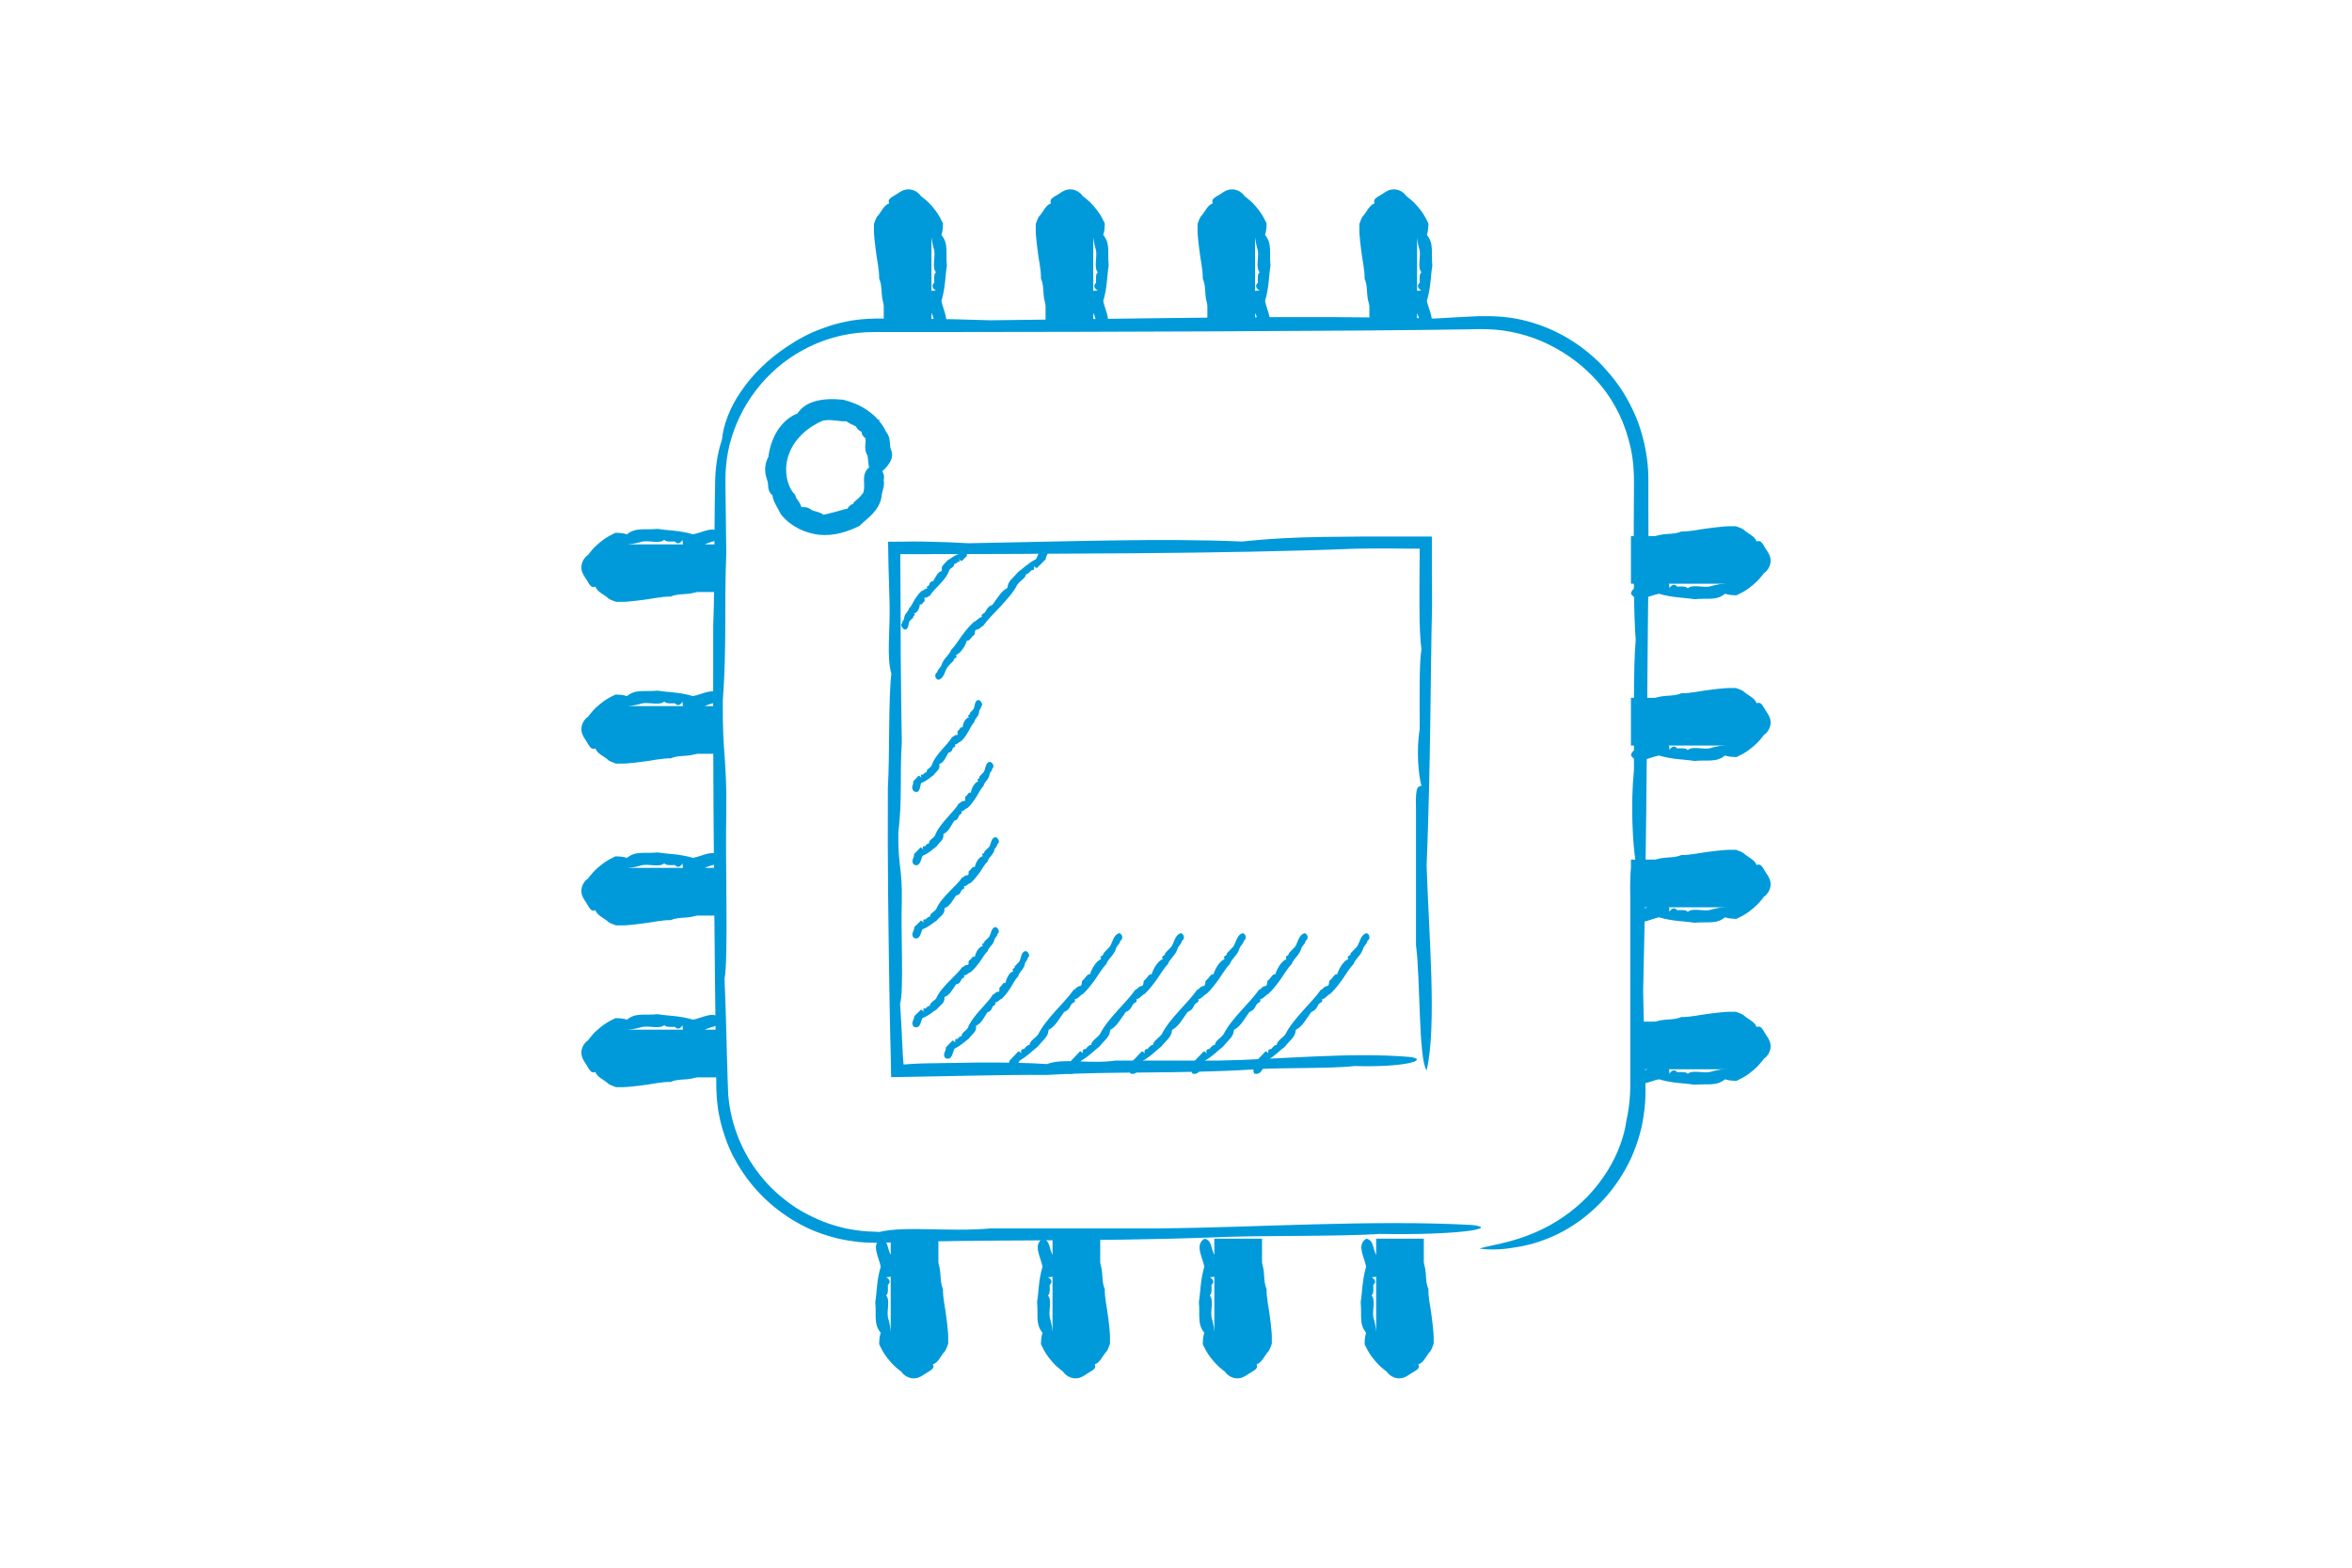 <svg version="1.1" id="Layer_1" xmlns="http://www.w3.org/2000/svg" xmlns:xlink="http://www.w3.org/1999/xlink" x="0px" y="0px" viewBox="0 0 1080 720" style="enable-background:new 0 0 1080 720;" xml:space="preserve" data-global-elvn="enableViewport, disableClick, twoThird, startInvisible, notResponsive, 0, notLoop, 500">
<style type="text/css">
	.st0{fill-rule:evenodd;clip-rule:evenodd;fill:#009ADA;}
	.st1{fill-rule:evenodd;clip-rule:evenodd;fill:#009ADA;stroke:#009ADA;stroke-width:4.064;stroke-miterlimit:10;}
	.st2{fill:#009ADA;}
</style>
<g class="elvn-layer" data-elvn="drawLines, 0, 2500, #0190db, 1, notRandom" xmlns="http://www.w3.org/2000/svg">
	<g>
		<g>
			<g>
				<path class="st0" d="M679.4,573.5c2.3-1,7.8-1.7,14.9-3.7c7.1-2,15.7-5.4,23.7-11c4-2.7,7.8-6,11.2-9.5
					c3.4-3.6,6.4-7.5,8.9-11.5c5-8,7.8-16.4,8.7-23c0.9-4.1,1.5-8.3,1.7-12.5l0.1-3.2v-3.2v-6.4V464c0-17,0-34,0-51
					c-0.4-18.2,1.2-16.2,2.5-17c-1.4-8.2-2.4-26.7-0.8-42.5c0-22.6-0.3-48.6,0.8-59.5c-0.9-11.5-1-32-0.9-54.2
					c0-5.6,0.1-11.2,0.1-16.9c0.1-5.7-0.3-11.5-1.5-17.1c-1.2-5.5-3-10.8-5.3-15.6c-2.3-4.8-5.1-9.1-8-12.7
					c-5.7-7-12.9-13.1-21.3-17.7c-8.3-4.6-17.8-7.6-27.7-8.4c-5-0.4-10-0.2-15-0.1c-5.1,0.1-10.2,0.1-15.3,0.2
					c-10.3,0.1-20.8,0.2-31.3,0.3c-42.4,0.3-86.9,0.5-130.8,0.6c-22,0-43.8,0.1-65.1,0.1c-5.3,0-10.6,0-15.9,0c-2.6,0-5.3,0-7.9,0
					c-1.3,0-2.6,0-3.9,0c-1.3,0-2.6,0.1-3.8,0.1c-10.2,0.5-20.1,3.4-28.7,8.1c-8.7,4.7-16.1,11.2-21.8,18.7
					c-5.7,7.5-9.7,15.9-11.9,24.5c-1.1,4.3-1.7,8.6-1.9,12.9c-0.2,4.2,0,8.6,0,12.8c0.1,8.5,0.2,16.6,0.3,24.4
					c-1,26.1,0.3,41.5-1.6,68c-0.2,24.9,1.9,26.1,1.6,51c-0.5,23.1,1,67.5-0.8,76.5c0.4,9.5,0.8,21.7,1.1,35.2
					c0.1,3.4,0.2,6.9,0.3,10.4c0.1,1.8,0.1,3.6,0.2,5.3c0,0.9,0.1,1.7,0.1,2.6c0.1,0.9,0.2,1.7,0.3,2.6c0.4,3.5,1.1,7,2.1,10.4
					c1,3.4,2.2,6.8,3.8,10.1c3,6.6,7.2,12.6,12,17.8c2.4,2.6,5.1,5,7.8,7.1c2.7,2.2,5.6,4.1,8.5,5.7c5.9,3.3,12,5.7,17.9,7.1
					c0.7,0.2,1.5,0.4,2.2,0.5c0.7,0.1,1.5,0.3,2.2,0.4c1.5,0.2,2.9,0.5,4.3,0.6c0.7,0.1,1.4,0.1,2.1,0.2c0.7,0.1,1.4,0.1,2.1,0.1
					c1.3,0.1,2.7,0.1,4.1,0.2c11.9-2.9,31.5,0.1,51-1.6c25.5,0,51,0,76.5,0c44.5-0.4,99.3-4.1,144.6-1.6c13.2,1.5-6.4,4.8-42.5,4.1
					c-17.8,1.3-56.5,0.6-76.5,1.6c-55.7,2.1-104.7,0.7-153.1,2.5c-3.1,0-6.5-0.1-9.7-0.4c-3.3-0.4-6.5-0.9-9.8-1.7
					c-3.2-0.8-6.4-1.8-9.5-3c-1.6-0.6-3.1-1.3-4.6-2c-1.5-0.8-3-1.5-4.5-2.4c-11.8-6.7-21.9-16.9-28.5-29.3
					c-0.9-1.5-1.6-3.1-2.3-4.7c-0.7-1.6-1.4-3.3-1.9-4.9c-0.6-1.7-1.1-3.4-1.6-5.1c-0.4-1.7-0.9-3.4-1.2-5.2
					c-0.4-1.7-0.6-3.5-0.8-5.3c-0.2-1.8-0.4-3.6-0.4-5.4c0-0.9-0.1-1.8-0.1-2.7l0-2.6l-0.1-5.2c-0.2-13.8-0.3-27.7-0.5-41.7
					c-0.5-51-1-103.4-0.8-161.6c0.5-12.2,0.5-28.8,0.6-44.7c0.1-7.9,0.1-15.7,0.3-22.6c0.2-7.3,1.5-13.7,3.1-18.3
					c0.6-6.6,3.5-14.7,8.8-22.3c5.2-7.7,12.6-14.9,21.1-20.5c4.9-3.3,10.3-6.3,16.6-8.5c3.1-1.2,6.4-2.1,10-2.9
					c3.5-0.8,7.3-1.2,11.2-1.4c1,0,2-0.1,3-0.1c1,0,1.9,0,2.9,0c2,0,4,0,6,0c4.1,0,8.4,0,13,0.1c9.1,0.1,19.2,0.3,30.6,0.7
					c74.5-0.8,144.4-2.4,204.1-0.8c6.1-0.4,12.1-0.7,18.1-1l2.3-0.1l1.1,0l1.2,0l2.5,0c0.8,0,1.6,0.1,2.5,0.1
					c3.3,0.1,6.6,0.5,9.9,1.1c13.1,2.5,26,8.8,36.7,18.9c1.4,1.2,2.6,2.6,3.9,4c1.2,1.4,2.5,2.8,3.7,4.3c2.3,3,4.6,6.2,6.5,9.7
					c1.9,3.5,3.7,7.1,5.1,11c1.4,3.9,2.5,8,3.3,12.2c0.8,4.3,1.3,8.7,1.3,13.2c0,4.1,0,8.4,0,12.7c0,8.7,0.1,17.7,0.1,27.3
					c-0.8,56.3-0.6,117.9-2.5,195.6c0.2,12.4,0.6,26.1,1,40.1c0,1.8,0.1,3.4,0.1,5.4c0,1.9-0.1,3.8-0.2,5.8
					c-0.3,3.8-0.9,7.7-1.7,11.4c-0.9,3.8-2.1,7.5-3.5,11c-1.4,3.6-3.2,7-5.2,10.3c-3.9,6.5-8.8,12.3-14.3,17.1
					c-5.4,4.8-11.4,8.6-17.4,11.3c-6,2.7-12,4.4-17.7,5.2C689,574.1,683.8,574,679.4,573.5z"></path>
			</g>
		</g>
	</g>
	<path class="st1" d="M402.2,216.3c-2-0.5-1.1-8-2.5-8.8c-1.2-3,1-5.8-1.3-8.1c-1.5-0.9-0.4-1.9,0.4-3c-1.6,0.5-3.5,0.2-4.1-1.9
		c-2-1.3-4.6-1.9-5.3-3.3c-1.4,0.6-3.4,0.1-5.7-0.1c-2.3-0.3-4.8-0.3-6.6,0.2c-6.9,2.9-13.9,8.6-16.7,16.5c-3,7.7-1,16.4,2.9,20.5
		c0.6,2.5,2.3,2.8,2.9,5.8c1.7,1.7,3,0.1,4.8,1.4c1.6,1.6,5.8,1.3,6.2,3.2c1.9-0.4,4.6-1,7.1-1.7c2.5-0.7,4.8-1.5,6.8-1.6
		c-0.2-1.5,0.4-1.7,1.1-2c0.7-0.2,1.6-0.4,1.7-1.6c1.6-1.3,3-2.7,4.2-4.4c0.8-1.6,0.8-3.8,0.7-5.7c-0.1-1.9-0.2-3.5,1.1-5.1
		c0.8-0.5,2-0.4,2.9,0.3c0.9,0.7,1.5,2,0.8,3.6c1,1.9-0.8,5.1-0.8,7.2c-0.4,2.9-2,5.1-3.7,7c-1.8,1.9-3.8,3.3-5.7,5.2
		c-4.8,2.3-10.6,4.3-17,3.7c-5.7-0.7-11.8-3.2-16.1-8.5c-1.2-2.6-4.2-6.5-3.5-9c-2.6-0.5-1.8-3.2-2.3-5.2c-0.6-2.3-2.4-5.6,0.3-10.5
		c0.5-4.2,1.8-8.3,4-11.7c2.2-3.4,5.3-6,8.7-7.1c1.6-2.8,4.2-4.5,7.5-5.4c3.3-0.9,7.1-1.1,11.9-0.6c3.4,0.9,6.9,2.2,10.2,4.5
		c3.3,2.2,6.3,5.4,8.2,9.6c2,2.1,0.7,4.7,2.1,8C408.6,210.8,404.5,214.4,402.2,216.3z"></path>
	<g>
		<g>
			<g>
				<path class="st0" d="M655.1,491.6c-3.8-5.3-2.8-41.2-4.9-57.5c0-20.9,0-41.8,0-62.7c-0.4-11.2,1.2-10,2.5-10.5
					c-1.4-5-2.4-16.4-0.8-26.1c0-13.9-0.3-29.8,0.8-36.6c-0.6-4.5-0.9-11.3-0.9-19.2c0-4,0-8.2,0-12.5c0-4.8,0.1-9.7,0.1-14.5
					c-5.4,0-10.8-0.1-16-0.1c-4.8,0-9.3,0-13.4,0.1c-29.8,1.2-65.1,1.8-101.6,2.1c-18.2,0.1-36.8,0.2-55.1,0.3
					c-17.9,0.1-35.5,0.1-52.4,0.1c0.1,16.2,0.2,31.6,0.2,45.9c0.1,14.7,0.3,28.3,0.5,40.4c-1,16,0.3,25.5-1.6,41.8
					c-0.2,15.3,1.9,16.1,1.6,31.4c-0.5,14.2,1,41.5-0.8,47c0.3,3.9,0.5,8.5,0.8,13.7c0.1,2.6,0.2,5.3,0.4,8.1c0,0.7,0.1,1.4,0.1,2
					c0,0.5,0.1,0.9,0.1,1.4c0.1,0.9,0.1,1.8,0.2,2.7c0.9-0.1,1.8-0.1,2.7-0.2c0.4,0,0.9,0,1.3-0.1c0.7,0,1.4,0,2.1-0.1
					c3-0.1,6.1-0.2,9.1-0.2c6.1-0.1,12.3-0.2,18.4-0.3c12.1-0.1,23.4,0.1,32.3,0.7c7.3-2.9,19.4,0.1,31.4-1.6c15.7,0,31.4,0,47,0
					c27.3-0.4,61-4.1,88.9-1.6c8.1,1.5-4,4.8-26.1,4.1c-10.9,1.3-34.7,0.6-47,1.6c-34.2,2.1-64.3,0.7-94.1,2.5
					c-10.8-0.1-22,0.1-33.5,0.3c-12.5,0.2-25.2,0.5-38.2,0.7c-0.1-3.5-0.1-7.1-0.2-10.6c-0.1-2.5-0.1-5.1-0.2-7.6
					c-0.1-5.1-0.2-10.3-0.3-15.4c-0.5-31.3-1-63.6-0.8-99.3c0.9-15,0.2-40.8,1.6-52.3c-2.2-7.7-0.6-19.5-0.8-31.4
					c-0.1-3.6-0.2-7.4-0.3-11.4c-0.1-2-0.1-4.2-0.2-6.4c-0.1-3.6-0.1-7.4-0.2-11.5c3.6,0,7.4,0,11.3-0.1c2.5,0,5,0,7.7,0.1
					c5.4,0.1,11.4,0.3,18,0.7c45.8-0.8,88.8-2.4,125.5-0.8c12.1-1.3,23.9-1.9,36.8-2.1c6.5-0.1,13.2-0.1,20.4-0.2c9.3,0,19.2,0,30,0
					c0,5.8,0,12,0,18.4c0,4,0.1,8.2,0.1,12.6c-0.8,34.6-0.6,72.5-2.5,120.2C656,428,659.9,471,655.1,491.6z"></path>
			</g>
		</g>
	</g>
	<g>
		<path class="st2" d="M405.8,151.1v-47.1c0,0,9.8-27.8,21.9,0v47.1"></path>
		<g>
			<g>
				<path class="st0" d="M432.2,151.1c-3.8-0.7-2.8-5.6-4.9-7.8v-8.5c-0.4-1.5,1.2-1.3,2.5-1.4c-1.4-0.7-2.4-2.2-0.8-3.5
					c0-1.9-0.3-4,0.8-4.9c-1.9-1.9-0.3-6.8-0.8-9.9c-0.9-2.9-1.4-6.3-1.8-9.8c-0.1-0.4-0.1-0.8-0.1-1.2c-0.2-0.4-0.4-0.7-0.6-1.1
					l-0.6-1.2l-0.7-1.1c-0.9-1.5-1.9-3-3-4.4c-0.3-0.3-0.6-0.7-0.8-1l-0.9-0.8c-0.3-0.2-0.6-0.5-0.9-0.7c-0.3-0.2-0.6-0.4-1-0.5
					c-0.7-0.3-1.4-0.4-2.1-0.4c-0.7,0.1-1.4,0.3-2,0.6c-0.6,0.3-1.1,0.8-1.5,1.2c-0.5,0.5-0.9,1-1.3,1.6c-0.8,1.1-1.4,2.4-1.8,3.5
					c-0.9,0.7-1.2,1.4-1.6,2.2c-0.2,0.4-0.4,0.7-0.7,1.1c-0.3,0.3-0.8,0.6-1.3,1c-0.1,1,0.4,1.5,0.8,2c0.5,0.5,0.9,1.1,0.8,2.1
					c-0.5,1.9,1,5.6-0.8,6.4c1.5,3.2,3.3,9.8,1.6,13.4c2.9,1-0.1,2.6,1.6,4.2v6.4c0.4,3.7,4.1,8.2,1.6,12c-1.5,1.1-4.8-0.5-4.1-3.5
					c-1.3-1.5-0.6-4.7-1.6-6.4c-2.1-4.6-0.7-8.7-2.5-12.7c0.1-4.2-1.1-8.8-1.6-13.4c-0.3-2.1-0.5-4.3-0.7-6.5c0-0.6-0.1-1.1-0.1-1.7
					l0-0.9c0-0.4,0-0.8,0-1.2c0-0.5,0-1,0-1.4c0.2-0.5,0.3-0.9,0.5-1.4c0.4-1,0.6-1.5,1-2.1c0.9-0.8,1.6-2.2,2.5-3.4
					c0.8-1.2,1.9-2.3,3-2.6c-0.5-1.2-0.1-1.9,0.7-2.5c0.8-0.7,2-1.2,3-1.9c1.2-0.8,2.5-1.8,4.5-2c1-0.1,2.1,0,3.2,0.5
					c0.6,0.2,1.1,0.5,1.7,1c0.3,0.2,0.5,0.4,0.8,0.7c0.2,0.3,0.5,0.6,0.7,0.9l0.7,0.5c0.2,0.2,0.4,0.3,0.6,0.5
					c0.4,0.3,0.8,0.7,1.2,1c0.7,0.6,1.4,1.3,1.9,1.9c0.3,0.3,0.6,0.7,0.9,1c0.3,0.3,0.5,0.7,0.8,1c0.3,0.3,0.5,0.7,0.8,1
					c0.2,0.3,0.4,0.7,0.7,1c0.4,0.7,0.8,1.3,1.2,2c0.1,0.2,0.4,0.9,0.7,1.4l0.4,0.8c0.1,0.3,0.3,0.5,0.2,0.8
					c-0.1,2.8-0.3,3.5-0.7,4.9c3.3,4,1.9,7.8,2.5,14.1c-0.8,4.7-0.6,9.8-2.5,16.2C433,142.5,436.9,148.3,432.2,151.1z"></path>
			</g>
		</g>
	</g>
	<g>
		<path class="st2" d="M480.1,151.1v-47.1c0,0,9.8-27.8,21.9,0v47.1"></path>
		<g>
			<g>
				<path class="st0" d="M506.5,151.1c-3.8-0.7-2.8-5.6-4.9-7.8v-8.5c-0.4-1.5,1.2-1.3,2.5-1.4c-1.4-0.7-2.4-2.2-0.8-3.5
					c0-1.9-0.3-4,0.8-4.9c-1.9-1.9-0.3-6.8-0.8-9.9c-0.9-2.9-1.4-6.3-1.8-9.8c-0.1-0.4-0.1-0.8-0.1-1.2c-0.2-0.4-0.4-0.7-0.6-1.1
					l-0.6-1.2l-0.7-1.1c-0.9-1.5-1.9-3-3-4.4c-0.3-0.3-0.6-0.7-0.8-1l-0.9-0.8c-0.3-0.2-0.6-0.5-0.9-0.7c-0.3-0.2-0.6-0.4-1-0.5
					c-0.7-0.3-1.4-0.4-2.1-0.4c-0.7,0.1-1.4,0.3-2,0.6c-0.6,0.3-1.1,0.8-1.5,1.2c-0.5,0.5-0.9,1-1.3,1.6c-0.8,1.1-1.4,2.4-1.8,3.5
					c-0.9,0.7-1.2,1.4-1.6,2.2c-0.2,0.4-0.4,0.7-0.7,1.1c-0.3,0.3-0.8,0.6-1.3,1c-0.1,1,0.4,1.5,0.8,2c0.5,0.5,0.9,1.1,0.8,2.1
					c-0.5,1.9,1,5.6-0.8,6.4c1.5,3.2,3.3,9.8,1.6,13.4c2.9,1-0.1,2.6,1.6,4.2v6.4c0.4,3.7,4.1,8.2,1.6,12c-1.5,1.1-4.8-0.5-4.1-3.5
					c-1.3-1.5-0.6-4.7-1.6-6.4c-2.1-4.6-0.7-8.7-2.5-12.7c0.1-4.2-1.1-8.8-1.6-13.4c-0.3-2.1-0.5-4.3-0.7-6.5c0-0.6-0.1-1.1-0.1-1.7
					l0-0.9c0-0.4,0-0.8,0-1.2c0-0.5,0-1,0-1.4c0.2-0.5,0.3-0.9,0.5-1.4c0.4-1,0.6-1.5,1-2.1c0.9-0.8,1.6-2.2,2.5-3.4
					c0.8-1.2,1.9-2.3,3-2.6c-0.5-1.2-0.1-1.9,0.7-2.5c0.8-0.7,2-1.2,3-1.9c1.2-0.8,2.5-1.8,4.5-2c1-0.1,2.1,0,3.2,0.5
					c0.6,0.2,1.1,0.5,1.7,1c0.3,0.2,0.5,0.4,0.8,0.7c0.2,0.3,0.5,0.6,0.7,0.9l0.7,0.5c0.2,0.2,0.4,0.3,0.6,0.5
					c0.4,0.3,0.8,0.7,1.2,1c0.7,0.6,1.4,1.3,1.9,1.9c0.3,0.3,0.6,0.7,0.9,1c0.3,0.3,0.5,0.7,0.8,1c0.3,0.3,0.5,0.7,0.8,1
					c0.2,0.3,0.4,0.7,0.7,1c0.4,0.7,0.8,1.3,1.2,2c0.1,0.2,0.4,0.9,0.7,1.4l0.4,0.8c0.1,0.3,0.3,0.5,0.2,0.8
					c-0.1,2.8-0.3,3.5-0.7,4.9c3.3,4,1.9,7.8,2.5,14.1c-0.8,4.7-0.6,9.8-2.5,16.2C507.3,142.5,511.2,148.3,506.5,151.1z"></path>
			</g>
		</g>
	</g>
	<g>
		<path class="st2" d="M554.4,151.1v-47.1c0,0,9.8-27.8,21.9,0v47.1"></path>
		<g>
			<g>
				<path class="st0" d="M580.8,151.1c-3.8-0.7-2.8-5.6-4.9-7.8v-8.5c-0.4-1.5,1.2-1.3,2.5-1.4c-1.4-0.7-2.4-2.2-0.8-3.5
					c0-1.9-0.3-4,0.8-4.9c-1.9-1.9-0.3-6.8-0.8-9.9c-0.9-2.9-1.4-6.3-1.8-9.8c-0.1-0.4-0.1-0.8-0.1-1.2c-0.2-0.4-0.4-0.7-0.6-1.1
					l-0.6-1.2l-0.7-1.1c-0.9-1.5-1.9-3-3-4.4c-0.3-0.3-0.6-0.7-0.8-1l-0.9-0.8c-0.3-0.2-0.6-0.5-0.9-0.7c-0.3-0.2-0.6-0.4-1-0.5
					c-0.7-0.3-1.4-0.4-2.1-0.4c-0.7,0.1-1.4,0.3-2,0.6c-0.6,0.3-1.1,0.8-1.5,1.2c-0.5,0.5-0.9,1-1.3,1.6c-0.8,1.1-1.4,2.4-1.8,3.5
					c-0.9,0.7-1.2,1.4-1.6,2.2c-0.2,0.4-0.4,0.7-0.7,1.1c-0.3,0.3-0.8,0.6-1.3,1c-0.1,1,0.4,1.5,0.8,2c0.5,0.5,0.9,1.1,0.8,2.1
					c-0.5,1.9,1,5.6-0.8,6.4c1.5,3.2,3.3,9.8,1.6,13.4c2.9,1-0.1,2.6,1.6,4.2v6.4c0.4,3.7,4.1,8.2,1.6,12c-1.5,1.1-4.8-0.5-4.1-3.5
					c-1.3-1.5-0.6-4.7-1.6-6.4c-2.1-4.6-0.7-8.7-2.5-12.7c0.1-4.2-1.1-8.8-1.6-13.4c-0.3-2.1-0.5-4.3-0.7-6.5c0-0.6-0.1-1.1-0.1-1.7
					l0-0.9c0-0.4,0-0.8,0-1.2c0-0.5,0-1,0-1.4c0.2-0.5,0.3-0.9,0.5-1.4c0.4-1,0.6-1.5,1-2.1c0.9-0.8,1.6-2.2,2.5-3.4
					c0.8-1.2,1.9-2.3,3-2.6c-0.5-1.2-0.1-1.9,0.7-2.5c0.8-0.7,2-1.2,3-1.9c1.2-0.8,2.5-1.8,4.5-2c1-0.1,2.1,0,3.2,0.5
					c0.6,0.2,1.1,0.5,1.7,1c0.3,0.2,0.5,0.4,0.8,0.7c0.2,0.3,0.5,0.6,0.7,0.9l0.7,0.5c0.2,0.2,0.4,0.3,0.6,0.5
					c0.4,0.3,0.8,0.7,1.2,1c0.7,0.6,1.4,1.3,1.9,1.9c0.3,0.3,0.6,0.7,0.9,1c0.3,0.3,0.5,0.7,0.8,1c0.3,0.3,0.5,0.7,0.8,1
					c0.2,0.3,0.4,0.7,0.7,1c0.4,0.7,0.8,1.3,1.2,2c0.1,0.2,0.4,0.9,0.7,1.4l0.4,0.8c0.1,0.3,0.3,0.5,0.2,0.8
					c-0.1,2.8-0.3,3.5-0.7,4.9c3.3,4,1.9,7.8,2.5,14.1c-0.8,4.7-0.6,9.8-2.5,16.2C581.6,142.5,585.5,148.3,580.8,151.1z"></path>
			</g>
		</g>
	</g>
	<g>
		<path class="st2" d="M628.8,151.1v-47.1c0,0,9.8-27.8,21.9,0v47.1"></path>
		<g>
			<g>
				<path class="st0" d="M655.1,151.1c-3.8-0.7-2.8-5.6-4.9-7.8v-8.5c-0.4-1.5,1.2-1.3,2.5-1.4c-1.4-0.7-2.4-2.2-0.8-3.5
					c0-1.9-0.3-4,0.8-4.9c-1.9-1.9-0.3-6.8-0.8-9.9c-0.9-2.9-1.4-6.3-1.8-9.8c-0.1-0.4-0.1-0.8-0.1-1.2c-0.2-0.4-0.4-0.7-0.6-1.1
					l-0.6-1.2l-0.7-1.1c-0.9-1.5-1.9-3-3-4.4c-0.3-0.3-0.6-0.7-0.8-1l-0.9-0.8c-0.3-0.2-0.6-0.5-0.9-0.7c-0.3-0.2-0.6-0.4-1-0.5
					c-0.7-0.3-1.4-0.4-2.1-0.4c-0.7,0.1-1.4,0.3-2,0.6c-0.6,0.3-1.1,0.8-1.5,1.2c-0.5,0.5-0.9,1-1.3,1.6c-0.8,1.1-1.4,2.4-1.8,3.5
					c-0.9,0.7-1.2,1.4-1.6,2.2c-0.2,0.4-0.4,0.7-0.7,1.1c-0.3,0.3-0.8,0.6-1.3,1c-0.1,1,0.4,1.5,0.8,2c0.5,0.5,0.9,1.1,0.8,2.1
					c-0.5,1.9,1,5.6-0.8,6.4c1.5,3.2,3.3,9.8,1.6,13.4c2.9,1-0.1,2.6,1.6,4.2v6.4c0.4,3.7,4.1,8.2,1.6,12c-1.5,1.1-4.8-0.5-4.1-3.5
					c-1.3-1.5-0.6-4.7-1.6-6.4c-2.1-4.6-0.7-8.7-2.5-12.7c0.1-4.2-1.1-8.8-1.6-13.4c-0.3-2.1-0.5-4.3-0.7-6.5c0-0.6-0.1-1.1-0.1-1.7
					l0-0.9c0-0.4,0-0.8,0-1.2c0-0.5,0-1,0-1.4c0.2-0.5,0.3-0.9,0.5-1.4c0.4-1,0.6-1.5,1-2.1c0.9-0.8,1.6-2.2,2.5-3.4
					c0.8-1.2,1.9-2.3,3-2.6c-0.5-1.2-0.1-1.9,0.7-2.5c0.8-0.7,2-1.2,3-1.9c1.2-0.8,2.5-1.8,4.5-2c1-0.1,2.1,0,3.2,0.5
					c0.6,0.2,1.1,0.5,1.7,1c0.3,0.2,0.5,0.4,0.8,0.7c0.2,0.3,0.5,0.6,0.7,0.9l0.7,0.5c0.2,0.2,0.4,0.3,0.6,0.5
					c0.4,0.3,0.8,0.7,1.2,1c0.7,0.6,1.4,1.3,1.9,1.9c0.3,0.3,0.6,0.7,0.9,1c0.3,0.3,0.5,0.7,0.8,1c0.3,0.3,0.5,0.7,0.8,1
					c0.2,0.3,0.4,0.7,0.7,1c0.4,0.7,0.8,1.3,1.2,2c0.1,0.2,0.4,0.9,0.7,1.4l0.4,0.8c0.1,0.3,0.3,0.5,0.2,0.8
					c-0.1,2.8-0.3,3.5-0.7,4.9c3.3,4,1.9,7.8,2.5,14.1c-0.8,4.7-0.6,9.8-2.5,16.2C656,142.5,659.9,148.3,655.1,151.1z"></path>
			</g>
		</g>
	</g>
	<g>
		<path class="st2" d="M748.9,246.2h47.1c0,0,27.8,9.8,0,21.9h-47.1"></path>
		<g>
			<g>
				<path class="st0" d="M748.9,272.6c0.7-3.8,5.6-2.8,7.8-4.9h8.5c1.5-0.4,1.3,1.2,1.4,2.5c0.7-1.4,2.2-2.4,3.5-0.8
					c1.9,0,4-0.3,4.9,0.8c1.9-1.9,6.8-0.3,9.9-0.8c2.9-0.9,6.3-1.4,9.8-1.8c0.4-0.1,0.8-0.1,1.2-0.1c0.4-0.2,0.7-0.4,1.1-0.6
					l1.2-0.6l1.1-0.7c1.5-0.9,3-1.9,4.4-3c0.3-0.3,0.7-0.6,1-0.8l0.8-0.9c0.2-0.3,0.5-0.6,0.7-0.9c0.2-0.3,0.4-0.6,0.5-1
					c0.3-0.7,0.4-1.4,0.4-2.1c-0.1-0.7-0.3-1.4-0.6-2c-0.3-0.6-0.8-1.1-1.2-1.5c-0.5-0.5-1-0.9-1.6-1.3c-1.1-0.8-2.4-1.4-3.5-1.8
					c-0.7-0.9-1.4-1.2-2.2-1.6c-0.4-0.2-0.7-0.4-1.1-0.7c-0.3-0.3-0.6-0.8-1-1.3c-1-0.1-1.5,0.4-2,0.8c-0.5,0.5-1.1,0.9-2.1,0.8
					c-1.9-0.5-5.6,1-6.4-0.8c-3.2,1.5-9.8,3.3-13.4,1.6c-1,2.9-2.6-0.1-4.2,1.6h-6.4c-3.7,0.4-8.2,4.1-12,1.6
					c-1.1-1.5,0.5-4.8,3.5-4.1c1.5-1.3,4.7-0.6,6.4-1.6c4.6-2.1,8.7-0.7,12.7-2.5c4.2,0.1,8.8-1.1,13.4-1.6c2.1-0.3,4.3-0.5,6.5-0.7
					c0.6,0,1.1-0.1,1.7-0.1l0.9,0c0.4,0,0.8,0,1.2,0c0.5,0,1,0,1.4,0c0.5,0.2,0.9,0.3,1.4,0.5c1,0.4,1.5,0.6,2.1,1
					c0.8,0.9,2.2,1.6,3.4,2.5c1.2,0.8,2.3,1.9,2.6,3c1.2-0.5,1.9-0.1,2.5,0.7c0.7,0.8,1.2,2,1.9,3c0.8,1.2,1.8,2.5,2,4.5
					c0.1,1,0,2.1-0.5,3.2c-0.2,0.6-0.5,1.1-1,1.7c-0.2,0.3-0.4,0.5-0.7,0.8c-0.3,0.2-0.6,0.5-0.9,0.7l-0.5,0.7
					c-0.2,0.2-0.3,0.4-0.5,0.6c-0.3,0.4-0.7,0.8-1,1.2c-0.6,0.7-1.3,1.4-1.9,1.9c-0.3,0.3-0.7,0.6-1,0.9c-0.3,0.3-0.7,0.5-1,0.8
					c-0.3,0.3-0.7,0.5-1,0.8c-0.3,0.2-0.7,0.4-1,0.7c-0.7,0.4-1.3,0.8-2,1.2c-0.2,0.1-0.9,0.4-1.4,0.7l-0.8,0.4
					c-0.3,0.1-0.5,0.3-0.8,0.2c-2.8-0.1-3.5-0.3-4.9-0.7c-4,3.3-7.8,1.9-14.1,2.5c-4.7-0.8-9.8-0.6-16.2-2.5
					C757.5,273.4,751.7,277.3,748.9,272.6z"></path>
			</g>
		</g>
	</g>
	<g>
		<path class="st2" d="M748.9,320.5h47.1c0,0,27.8,9.8,0,21.9h-47.1"></path>
		<g>
			<g>
				<path class="st0" d="M748.9,346.9c0.7-3.8,5.6-2.8,7.8-4.9h8.5c1.5-0.4,1.3,1.2,1.4,2.5c0.7-1.4,2.2-2.4,3.5-0.8
					c1.9,0,4-0.3,4.9,0.8c1.9-1.9,6.8-0.3,9.9-0.8c2.9-0.9,6.3-1.4,9.8-1.8c0.4-0.1,0.8-0.1,1.2-0.1c0.4-0.2,0.7-0.4,1.1-0.6
					l1.2-0.6l1.1-0.7c1.5-0.9,3-1.9,4.4-3c0.3-0.3,0.7-0.6,1-0.8l0.8-0.9c0.2-0.3,0.5-0.6,0.7-0.9c0.2-0.3,0.4-0.6,0.5-1
					c0.3-0.7,0.4-1.4,0.4-2.1c-0.1-0.7-0.3-1.4-0.6-2c-0.3-0.6-0.8-1.1-1.2-1.5c-0.5-0.5-1-0.9-1.6-1.3c-1.1-0.8-2.4-1.4-3.5-1.8
					c-0.7-0.9-1.4-1.2-2.2-1.6c-0.4-0.2-0.7-0.4-1.1-0.7c-0.3-0.3-0.6-0.8-1-1.3c-1-0.1-1.5,0.4-2,0.8c-0.5,0.5-1.1,0.9-2.1,0.8
					c-1.9-0.5-5.6,1-6.4-0.8c-3.2,1.5-9.8,3.3-13.4,1.6c-1,2.9-2.6-0.1-4.2,1.6h-6.4c-3.7,0.4-8.2,4.1-12,1.6
					c-1.1-1.5,0.5-4.8,3.5-4.1c1.5-1.3,4.7-0.6,6.4-1.6c4.6-2.1,8.7-0.7,12.7-2.5c4.2,0.1,8.8-1.1,13.4-1.6c2.1-0.3,4.3-0.5,6.5-0.7
					c0.6,0,1.1-0.1,1.7-0.1l0.9,0c0.4,0,0.8,0,1.2,0c0.5,0,1,0,1.4,0c0.5,0.2,0.9,0.3,1.4,0.5c1,0.4,1.5,0.6,2.1,1
					c0.8,0.9,2.2,1.6,3.4,2.5c1.2,0.8,2.3,1.9,2.6,3c1.2-0.5,1.9-0.1,2.5,0.7c0.7,0.8,1.2,2,1.9,3c0.8,1.2,1.8,2.5,2,4.5
					c0.1,1,0,2.1-0.5,3.2c-0.2,0.6-0.5,1.1-1,1.7c-0.2,0.3-0.4,0.5-0.7,0.8c-0.3,0.2-0.6,0.5-0.9,0.7l-0.5,0.7
					c-0.2,0.2-0.3,0.4-0.5,0.6c-0.3,0.4-0.7,0.8-1,1.2c-0.6,0.7-1.3,1.4-1.9,1.9c-0.3,0.3-0.7,0.6-1,0.9c-0.3,0.3-0.7,0.5-1,0.8
					c-0.3,0.3-0.7,0.5-1,0.8c-0.3,0.2-0.7,0.4-1,0.7c-0.7,0.4-1.3,0.8-2,1.2c-0.2,0.1-0.9,0.4-1.4,0.7l-0.8,0.4
					c-0.3,0.1-0.5,0.3-0.8,0.2c-2.8-0.1-3.5-0.3-4.9-0.7c-4,3.3-7.8,1.9-14.1,2.5c-4.7-0.8-9.8-0.6-16.2-2.5
					C757.5,347.7,751.7,351.6,748.9,346.9z"></path>
			</g>
		</g>
	</g>
	<g>
		<path class="st2" d="M748.9,394.8h47.1c0,0,27.8,9.8,0,21.9h-47.1"></path>
		<g>
			<g>
				<path class="st0" d="M748.9,421.2c0.7-3.8,5.6-2.8,7.8-4.9h8.5c1.5-0.4,1.3,1.2,1.4,2.5c0.7-1.4,2.2-2.4,3.5-0.8
					c1.9,0,4-0.3,4.9,0.8c1.9-1.9,6.8-0.3,9.9-0.8c2.9-0.9,6.3-1.4,9.8-1.8c0.4-0.1,0.8-0.1,1.2-0.1c0.4-0.2,0.7-0.4,1.1-0.6
					l1.2-0.6l1.1-0.7c1.5-0.9,3-1.9,4.4-3c0.3-0.3,0.7-0.6,1-0.8l0.8-0.9c0.2-0.3,0.5-0.6,0.7-0.9c0.2-0.3,0.4-0.6,0.5-1
					c0.3-0.7,0.4-1.4,0.4-2.1c-0.1-0.7-0.3-1.4-0.6-2c-0.3-0.6-0.8-1.1-1.2-1.5c-0.5-0.5-1-0.9-1.6-1.3c-1.1-0.8-2.4-1.4-3.5-1.8
					c-0.7-0.9-1.4-1.2-2.2-1.6c-0.4-0.2-0.7-0.4-1.1-0.7c-0.3-0.3-0.6-0.8-1-1.3c-1-0.1-1.5,0.4-2,0.8c-0.5,0.5-1.1,0.9-2.1,0.8
					c-1.9-0.5-5.6,1-6.4-0.8c-3.2,1.5-9.8,3.3-13.4,1.6c-1,2.9-2.6-0.1-4.2,1.6h-6.4c-3.7,0.4-8.2,4.1-12,1.6
					c-1.1-1.5,0.5-4.8,3.5-4.1c1.5-1.3,4.7-0.6,6.4-1.6c4.6-2.1,8.7-0.7,12.7-2.5c4.2,0.1,8.8-1.1,13.4-1.6c2.1-0.3,4.3-0.5,6.5-0.7
					c0.6,0,1.1-0.1,1.7-0.1l0.9,0c0.4,0,0.8,0,1.2,0c0.5,0,1,0,1.4,0c0.5,0.2,0.9,0.3,1.4,0.5c1,0.4,1.5,0.6,2.1,1
					c0.8,0.9,2.2,1.6,3.4,2.5c1.2,0.8,2.3,1.9,2.6,3c1.2-0.5,1.9-0.1,2.5,0.7c0.7,0.8,1.2,2,1.9,3c0.8,1.2,1.8,2.5,2,4.5
					c0.1,1,0,2.1-0.5,3.2c-0.2,0.6-0.5,1.1-1,1.7c-0.2,0.3-0.4,0.5-0.7,0.8c-0.3,0.2-0.6,0.5-0.9,0.7l-0.5,0.7
					c-0.2,0.2-0.3,0.4-0.5,0.6c-0.3,0.4-0.7,0.8-1,1.2c-0.6,0.7-1.3,1.4-1.9,1.9c-0.3,0.3-0.7,0.6-1,0.9c-0.3,0.3-0.7,0.5-1,0.8
					c-0.3,0.3-0.7,0.5-1,0.8c-0.3,0.2-0.7,0.4-1,0.7c-0.7,0.4-1.3,0.8-2,1.2c-0.2,0.1-0.9,0.4-1.4,0.7l-0.8,0.4
					c-0.3,0.1-0.5,0.3-0.8,0.2c-2.8-0.1-3.5-0.3-4.9-0.7c-4,3.3-7.8,1.9-14.1,2.5c-4.7-0.8-9.8-0.6-16.2-2.5
					C757.5,422.1,751.7,426,748.9,421.2z"></path>
			</g>
		</g>
	</g>
	<g>
		<path class="st2" d="M748.9,469.2h47.1c0,0,27.8,9.8,0,21.9h-47.1"></path>
		<g>
			<g>
				<path class="st0" d="M748.9,495.6c0.7-3.8,5.6-2.8,7.8-4.9h8.5c1.5-0.4,1.3,1.2,1.4,2.5c0.7-1.4,2.2-2.4,3.5-0.8
					c1.9,0,4-0.3,4.9,0.8c1.9-1.9,6.8-0.3,9.9-0.8c2.9-0.9,6.3-1.4,9.8-1.8c0.4-0.1,0.8-0.1,1.2-0.1c0.4-0.2,0.7-0.4,1.1-0.6
					l1.2-0.6l1.1-0.7c1.5-0.9,3-1.9,4.4-3c0.3-0.3,0.7-0.6,1-0.8l0.8-0.9c0.2-0.3,0.5-0.6,0.7-0.9c0.2-0.3,0.4-0.6,0.5-1
					c0.3-0.7,0.4-1.4,0.4-2.1c-0.1-0.7-0.3-1.4-0.6-2c-0.3-0.6-0.8-1.1-1.2-1.5c-0.5-0.5-1-0.9-1.6-1.3c-1.1-0.8-2.4-1.4-3.5-1.8
					c-0.7-0.9-1.4-1.2-2.2-1.6c-0.4-0.2-0.7-0.4-1.1-0.7c-0.3-0.3-0.6-0.8-1-1.3c-1-0.1-1.5,0.4-2,0.8c-0.5,0.5-1.1,0.9-2.1,0.8
					c-1.9-0.5-5.6,1-6.4-0.8c-3.2,1.5-9.8,3.3-13.4,1.6c-1,2.9-2.6-0.1-4.2,1.6h-6.4c-3.7,0.4-8.2,4.1-12,1.6
					c-1.1-1.5,0.5-4.8,3.5-4.1c1.5-1.3,4.7-0.6,6.4-1.6c4.6-2.1,8.7-0.7,12.7-2.5c4.2,0.1,8.8-1.1,13.4-1.6c2.1-0.3,4.3-0.5,6.5-0.7
					c0.6,0,1.1-0.1,1.7-0.1l0.9,0c0.4,0,0.8,0,1.2,0c0.5,0,1,0,1.4,0c0.5,0.2,0.9,0.3,1.4,0.5c1,0.4,1.5,0.6,2.1,1
					c0.8,0.9,2.2,1.6,3.4,2.5c1.2,0.8,2.3,1.9,2.6,3c1.2-0.5,1.9-0.1,2.5,0.7c0.7,0.8,1.2,2,1.9,3c0.8,1.2,1.8,2.5,2,4.5
					c0.1,1,0,2.1-0.5,3.2c-0.2,0.6-0.5,1.1-1,1.7c-0.2,0.3-0.4,0.5-0.7,0.8c-0.3,0.2-0.6,0.5-0.9,0.7l-0.5,0.7
					c-0.2,0.2-0.3,0.4-0.5,0.6c-0.3,0.4-0.7,0.8-1,1.2c-0.6,0.7-1.3,1.4-1.9,1.9c-0.3,0.3-0.7,0.6-1,0.9c-0.3,0.3-0.7,0.5-1,0.8
					c-0.3,0.3-0.7,0.5-1,0.8c-0.3,0.2-0.7,0.4-1,0.7c-0.7,0.4-1.3,0.8-2,1.2c-0.2,0.1-0.9,0.4-1.4,0.7l-0.8,0.4
					c-0.3,0.1-0.5,0.3-0.8,0.2c-2.8-0.1-3.5-0.3-4.9-0.7c-4,3.3-7.8,1.9-14.1,2.5c-4.7-0.8-9.8-0.6-16.2-2.5
					C757.5,496.4,751.7,500.3,748.9,495.6z"></path>
			</g>
		</g>
	</g>
	<g>
		<path class="st2" d="M653.8,568.9v47.1c0,0-9.8,27.8-21.9,0v-47.1"></path>
		<g>
			<g>
				<path class="st0" d="M627.4,568.9c3.8,0.7,2.8,5.6,4.9,7.8v8.5c0.4,1.5-1.2,1.3-2.5,1.4c1.4,0.7,2.4,2.2,0.8,3.5
					c0,1.9,0.3,4-0.8,4.9c1.9,1.9,0.3,6.8,0.8,9.9c0.9,2.9,1.4,6.3,1.8,9.8c0.1,0.4,0.1,0.8,0.1,1.2c0.2,0.4,0.4,0.7,0.6,1.1
					l0.6,1.2l0.7,1.1c0.9,1.5,1.9,3,3,4.4c0.3,0.3,0.6,0.7,0.8,1l0.9,0.8c0.3,0.2,0.6,0.5,0.9,0.7c0.3,0.2,0.6,0.4,1,0.5
					c0.7,0.3,1.4,0.4,2.1,0.4c0.7-0.1,1.4-0.3,2-0.6c0.6-0.3,1.1-0.8,1.5-1.2c0.5-0.5,0.9-1,1.3-1.6c0.8-1.1,1.4-2.4,1.8-3.5
					c0.9-0.7,1.2-1.4,1.6-2.2c0.2-0.4,0.4-0.7,0.7-1.1c0.3-0.3,0.8-0.6,1.3-1c0.1-1-0.4-1.5-0.8-2c-0.5-0.5-0.9-1.1-0.8-2.1
					c0.5-1.9-1-5.6,0.8-6.4c-1.5-3.2-3.3-9.8-1.6-13.4c-2.9-1,0.1-2.6-1.6-4.2v-6.4c-0.4-3.7-4.1-8.2-1.6-12
					c1.5-1.1,4.8,0.5,4.1,3.5c1.3,1.5,0.6,4.7,1.6,6.4c2.1,4.6,0.7,8.7,2.5,12.7c-0.1,4.2,1.1,8.8,1.6,13.4c0.3,2.1,0.5,4.3,0.7,6.5
					c0,0.6,0.1,1.1,0.1,1.7l0,0.9c0,0.4,0,0.8,0,1.2c0,0.5,0,1,0,1.4c-0.2,0.5-0.3,0.9-0.5,1.4c-0.4,1-0.6,1.5-1,2.1
					c-0.9,0.8-1.6,2.2-2.5,3.4c-0.8,1.2-1.9,2.3-3,2.6c0.5,1.2,0.1,1.9-0.7,2.5c-0.8,0.7-2,1.2-3,1.9c-1.2,0.8-2.5,1.8-4.5,2
					c-1,0.1-2.1,0-3.2-0.5c-0.6-0.2-1.1-0.5-1.7-1c-0.3-0.2-0.5-0.4-0.8-0.7c-0.2-0.3-0.5-0.6-0.7-0.9l-0.7-0.5
					c-0.2-0.2-0.4-0.3-0.6-0.5c-0.4-0.3-0.8-0.7-1.2-1c-0.7-0.6-1.4-1.3-1.9-1.9c-0.3-0.3-0.6-0.7-0.9-1c-0.3-0.3-0.5-0.7-0.8-1
					c-0.3-0.3-0.5-0.7-0.8-1c-0.2-0.3-0.4-0.7-0.7-1c-0.4-0.7-0.8-1.3-1.2-2c-0.1-0.2-0.4-0.9-0.7-1.4l-0.4-0.8
					c-0.1-0.3-0.3-0.5-0.2-0.8c0.1-2.8,0.3-3.5,0.7-4.9c-3.3-4-1.9-7.8-2.5-14.1c0.8-4.7,0.6-9.8,2.5-16.2
					C626.6,577.5,622.7,571.7,627.4,568.9z"></path>
			</g>
		</g>
	</g>
	<g>
		<path class="st2" d="M579.5,568.9v47.1c0,0-9.8,27.8-21.9,0v-47.1"></path>
		<g>
			<g>
				<path class="st0" d="M553.1,568.9c3.8,0.7,2.8,5.6,4.9,7.8v8.5c0.4,1.5-1.2,1.3-2.5,1.4c1.4,0.7,2.4,2.2,0.8,3.5
					c0,1.9,0.3,4-0.8,4.9c1.9,1.9,0.3,6.8,0.8,9.9c0.9,2.9,1.4,6.3,1.8,9.8c0.1,0.4,0.1,0.8,0.1,1.2c0.2,0.4,0.4,0.7,0.6,1.1
					l0.6,1.2l0.7,1.1c0.9,1.5,1.9,3,3,4.4c0.3,0.3,0.6,0.7,0.8,1l0.9,0.8c0.3,0.2,0.6,0.5,0.9,0.7c0.3,0.2,0.6,0.4,1,0.5
					c0.7,0.3,1.4,0.4,2.1,0.4c0.7-0.1,1.4-0.3,2-0.6c0.6-0.3,1.1-0.8,1.5-1.2c0.5-0.5,0.9-1,1.3-1.6c0.8-1.1,1.4-2.4,1.8-3.5
					c0.9-0.7,1.2-1.4,1.6-2.2c0.2-0.4,0.4-0.7,0.7-1.1c0.3-0.3,0.8-0.6,1.3-1c0.1-1-0.4-1.5-0.8-2c-0.5-0.5-0.9-1.1-0.8-2.1
					c0.5-1.9-1-5.6,0.8-6.4c-1.5-3.2-3.3-9.8-1.6-13.4c-2.9-1,0.1-2.6-1.6-4.2v-6.4c-0.4-3.7-4.1-8.2-1.6-12
					c1.5-1.1,4.8,0.5,4.1,3.5c1.3,1.5,0.6,4.7,1.6,6.4c2.1,4.6,0.7,8.7,2.5,12.7c-0.1,4.2,1.1,8.8,1.6,13.4c0.3,2.1,0.5,4.3,0.7,6.5
					c0,0.6,0.1,1.1,0.1,1.7l0,0.9c0,0.4,0,0.8,0,1.2c0,0.5,0,1,0,1.4c-0.2,0.5-0.3,0.9-0.5,1.4c-0.4,1-0.6,1.5-1,2.1
					c-0.9,0.8-1.6,2.2-2.5,3.4c-0.8,1.2-1.9,2.3-3,2.6c0.5,1.2,0.1,1.9-0.7,2.5c-0.8,0.7-2,1.2-3,1.9c-1.2,0.8-2.5,1.8-4.5,2
					c-1,0.1-2.1,0-3.2-0.5c-0.6-0.2-1.1-0.5-1.7-1c-0.3-0.2-0.5-0.4-0.8-0.7c-0.2-0.3-0.5-0.6-0.7-0.9l-0.7-0.5
					c-0.2-0.2-0.4-0.3-0.6-0.5c-0.4-0.3-0.8-0.7-1.2-1c-0.7-0.6-1.4-1.3-1.9-1.9c-0.3-0.3-0.6-0.7-0.9-1c-0.3-0.3-0.5-0.7-0.8-1
					c-0.3-0.3-0.5-0.7-0.8-1c-0.2-0.3-0.4-0.7-0.7-1c-0.4-0.7-0.8-1.3-1.2-2c-0.1-0.2-0.4-0.9-0.7-1.4l-0.4-0.8
					c-0.1-0.3-0.3-0.5-0.2-0.8c0.1-2.8,0.3-3.5,0.7-4.9c-3.3-4-1.9-7.8-2.5-14.1c0.8-4.7,0.6-9.8,2.5-16.2
					C552.3,577.5,548.4,571.7,553.1,568.9z"></path>
			</g>
		</g>
	</g>
	<g>
		<path class="st2" d="M505.2,568.9v47.1c0,0-9.8,27.8-21.9,0v-47.1"></path>
		<g>
			<g>
				<path class="st0" d="M478.8,568.9c3.8,0.7,2.8,5.6,4.9,7.8v8.5c0.4,1.5-1.2,1.3-2.5,1.4c1.4,0.7,2.4,2.2,0.8,3.5
					c0,1.9,0.3,4-0.8,4.9c1.9,1.9,0.3,6.8,0.8,9.9c0.9,2.9,1.4,6.3,1.8,9.8c0.1,0.4,0.1,0.8,0.1,1.2c0.2,0.4,0.4,0.7,0.6,1.1
					l0.6,1.2l0.7,1.1c0.9,1.5,1.9,3,3,4.4c0.3,0.3,0.6,0.7,0.8,1l0.9,0.8c0.3,0.2,0.6,0.5,0.9,0.7c0.3,0.2,0.6,0.4,1,0.5
					c0.7,0.3,1.4,0.4,2.1,0.4c0.7-0.1,1.4-0.3,2-0.6c0.6-0.3,1.1-0.8,1.5-1.2c0.5-0.5,0.9-1,1.3-1.6c0.8-1.1,1.4-2.4,1.8-3.5
					c0.9-0.7,1.2-1.4,1.6-2.2c0.2-0.4,0.4-0.7,0.7-1.1c0.3-0.3,0.8-0.6,1.3-1c0.1-1-0.4-1.5-0.8-2c-0.5-0.5-0.9-1.1-0.8-2.1
					c0.5-1.9-1-5.6,0.8-6.4c-1.5-3.2-3.3-9.8-1.6-13.4c-2.9-1,0.1-2.6-1.6-4.2v-6.4c-0.4-3.7-4.1-8.2-1.6-12
					c1.5-1.1,4.8,0.5,4.1,3.5c1.3,1.5,0.6,4.7,1.6,6.4c2.1,4.6,0.7,8.7,2.5,12.7c-0.1,4.2,1.1,8.8,1.6,13.4c0.3,2.1,0.5,4.3,0.7,6.5
					c0,0.6,0.1,1.1,0.1,1.7l0,0.9c0,0.4,0,0.8,0,1.2c0,0.5,0,1,0,1.4c-0.2,0.5-0.3,0.9-0.5,1.4c-0.4,1-0.6,1.5-1,2.1
					c-0.9,0.8-1.6,2.2-2.5,3.4c-0.8,1.2-1.9,2.3-3,2.6c0.5,1.2,0.1,1.9-0.7,2.5c-0.8,0.7-2,1.2-3,1.9c-1.2,0.8-2.5,1.8-4.5,2
					c-1,0.1-2.1,0-3.2-0.5c-0.6-0.2-1.1-0.5-1.7-1c-0.3-0.2-0.5-0.4-0.8-0.7c-0.2-0.3-0.5-0.6-0.7-0.9l-0.7-0.5
					c-0.2-0.2-0.4-0.3-0.6-0.5c-0.4-0.3-0.8-0.7-1.2-1c-0.7-0.6-1.4-1.3-1.9-1.9c-0.3-0.3-0.6-0.7-0.9-1c-0.3-0.3-0.5-0.7-0.8-1
					c-0.3-0.3-0.5-0.7-0.8-1c-0.2-0.3-0.4-0.7-0.7-1c-0.4-0.7-0.8-1.3-1.2-2c-0.1-0.2-0.4-0.9-0.7-1.4l-0.4-0.8
					c-0.1-0.3-0.3-0.5-0.2-0.8c0.1-2.8,0.3-3.5,0.7-4.9c-3.3-4-1.9-7.8-2.5-14.1c0.8-4.7,0.6-9.8,2.5-16.2
					C478,577.5,474.1,571.7,478.8,568.9z"></path>
			</g>
		</g>
	</g>
	<g>
		<path class="st2" d="M430.9,568.9v47.1c0,0-9.8,27.8-21.9,0v-47.1"></path>
		<g>
			<g>
				<path class="st0" d="M404.5,568.9c3.8,0.7,2.8,5.6,4.9,7.8v8.5c0.4,1.5-1.2,1.3-2.5,1.4c1.4,0.7,2.4,2.2,0.8,3.5
					c0,1.9,0.3,4-0.8,4.9c1.9,1.9,0.3,6.8,0.8,9.9c0.9,2.9,1.4,6.3,1.8,9.8c0.1,0.4,0.1,0.8,0.1,1.2c0.2,0.4,0.4,0.7,0.6,1.1
					l0.6,1.2l0.7,1.1c0.9,1.5,1.9,3,3,4.4c0.3,0.3,0.6,0.7,0.8,1l0.9,0.8c0.3,0.2,0.6,0.5,0.9,0.7c0.3,0.2,0.6,0.4,1,0.5
					c0.7,0.3,1.4,0.4,2.1,0.4c0.7-0.1,1.4-0.3,2-0.6c0.6-0.3,1.1-0.8,1.5-1.2c0.5-0.5,0.9-1,1.3-1.6c0.8-1.1,1.4-2.4,1.8-3.5
					c0.9-0.7,1.2-1.4,1.6-2.2c0.2-0.4,0.4-0.7,0.7-1.1c0.3-0.3,0.8-0.6,1.3-1c0.1-1-0.4-1.5-0.8-2c-0.5-0.5-0.9-1.1-0.8-2.1
					c0.5-1.9-1-5.6,0.8-6.4c-1.5-3.2-3.3-9.8-1.6-13.4c-2.9-1,0.1-2.6-1.6-4.2v-6.4c-0.4-3.7-4.1-8.2-1.6-12
					c1.5-1.1,4.8,0.5,4.1,3.5c1.3,1.5,0.6,4.7,1.6,6.4c2.1,4.6,0.7,8.7,2.5,12.7c-0.1,4.2,1.1,8.8,1.6,13.4c0.3,2.1,0.5,4.3,0.7,6.5
					c0,0.6,0.1,1.1,0.1,1.7l0,0.9c0,0.4,0,0.8,0,1.2c0,0.5,0,1,0,1.4c-0.2,0.5-0.3,0.9-0.5,1.4c-0.4,1-0.6,1.5-1,2.1
					c-0.9,0.8-1.6,2.2-2.5,3.4c-0.8,1.2-1.9,2.3-3,2.6c0.5,1.2,0.1,1.9-0.7,2.5c-0.8,0.7-2,1.2-3,1.9c-1.2,0.8-2.5,1.8-4.5,2
					c-1,0.1-2.1,0-3.2-0.5c-0.6-0.2-1.1-0.5-1.7-1c-0.3-0.2-0.5-0.4-0.8-0.7c-0.2-0.3-0.5-0.6-0.7-0.9l-0.7-0.5
					c-0.2-0.2-0.4-0.3-0.6-0.5c-0.4-0.3-0.8-0.7-1.2-1c-0.7-0.6-1.4-1.3-1.9-1.9c-0.3-0.3-0.6-0.7-0.9-1c-0.3-0.3-0.5-0.7-0.8-1
					c-0.3-0.3-0.5-0.7-0.8-1c-0.2-0.3-0.4-0.7-0.7-1c-0.4-0.7-0.8-1.3-1.2-2c-0.1-0.2-0.4-0.9-0.7-1.4l-0.4-0.8
					c-0.1-0.3-0.3-0.5-0.2-0.8c0.1-2.8,0.3-3.5,0.7-4.9c-3.3-4-1.9-7.8-2.5-14.1c0.8-4.7,0.6-9.8,2.5-16.2
					C403.7,577.5,399.8,571.7,404.5,568.9z"></path>
			</g>
		</g>
	</g>
	<g>
		<path class="st2" d="M331.1,494.8h-47.1c0,0-27.8-9.8,0-21.9h47.1"></path>
		<g>
			<g>
				<path class="st0" d="M331.1,468.4c-0.7,3.8-5.6,2.8-7.8,4.9h-8.5c-1.5,0.4-1.3-1.2-1.4-2.5c-0.7,1.4-2.2,2.4-3.5,0.8
					c-1.9,0-4,0.3-4.9-0.8c-1.9,1.9-6.8,0.3-9.9,0.8c-2.9,0.9-6.3,1.4-9.8,1.8c-0.4,0.1-0.8,0.1-1.2,0.1c-0.4,0.2-0.7,0.4-1.1,0.6
					l-1.2,0.6l-1.1,0.7c-1.5,0.9-3,1.9-4.4,3c-0.3,0.3-0.7,0.6-1,0.8l-0.8,0.9c-0.2,0.3-0.5,0.6-0.7,0.9c-0.2,0.3-0.4,0.6-0.5,1
					c-0.3,0.7-0.4,1.4-0.4,2.1c0.1,0.7,0.3,1.4,0.6,2c0.3,0.6,0.8,1.1,1.2,1.5c0.5,0.5,1,0.9,1.6,1.3c1.1,0.8,2.4,1.4,3.5,1.8
					c0.7,0.9,1.4,1.2,2.2,1.6c0.4,0.2,0.7,0.4,1.1,0.7c0.3,0.3,0.6,0.8,1,1.3c1,0.1,1.5-0.4,2-0.8c0.5-0.5,1.1-0.9,2.1-0.8
					c1.9,0.5,5.6-1,6.4,0.8c3.2-1.5,9.8-3.3,13.4-1.6c1-2.9,2.6,0.1,4.2-1.6h6.4c3.7-0.4,8.2-4.1,12-1.6c1.1,1.5-0.5,4.8-3.5,4.1
					c-1.5,1.3-4.7,0.6-6.4,1.6c-4.6,2.1-8.7,0.7-12.7,2.5c-4.2-0.1-8.8,1.1-13.4,1.6c-2.1,0.3-4.3,0.5-6.5,0.7
					c-0.6,0-1.1,0.1-1.7,0.1l-0.9,0c-0.4,0-0.8,0-1.2,0c-0.5,0-1,0-1.4,0c-0.5-0.2-0.9-0.3-1.4-0.5c-1-0.4-1.5-0.6-2.1-1
					c-0.8-0.9-2.2-1.6-3.4-2.5c-1.2-0.8-2.3-1.9-2.6-3c-1.2,0.5-1.9,0.1-2.5-0.7c-0.7-0.8-1.2-2-1.9-3c-0.8-1.2-1.8-2.5-2-4.5
					c-0.1-1,0-2.1,0.5-3.2c0.2-0.6,0.5-1.1,1-1.7c0.2-0.3,0.4-0.5,0.7-0.8c0.3-0.2,0.6-0.5,0.9-0.7l0.5-0.7c0.2-0.2,0.3-0.4,0.5-0.6
					c0.3-0.4,0.7-0.8,1-1.2c0.6-0.7,1.3-1.4,1.9-1.9c0.3-0.3,0.7-0.6,1-0.9c0.3-0.3,0.7-0.5,1-0.8c0.3-0.3,0.7-0.5,1-0.8
					c0.3-0.2,0.7-0.4,1-0.7c0.7-0.4,1.3-0.8,2-1.2c0.2-0.1,0.9-0.4,1.4-0.7l0.8-0.4c0.3-0.1,0.5-0.3,0.8-0.2
					c2.8,0.1,3.5,0.3,4.9,0.7c4-3.3,7.8-1.9,14.1-2.5c4.7,0.8,9.8,0.6,16.2,2.5C322.5,467.6,328.3,463.7,331.1,468.4z"></path>
			</g>
		</g>
	</g>
	<g>
		<path class="st2" d="M331.1,420.5h-47.1c0,0-27.8-9.8,0-21.9h47.1"></path>
		<g>
			<g>
				<path class="st0" d="M331.1,394.1c-0.7,3.8-5.6,2.8-7.8,4.9h-8.5c-1.5,0.4-1.3-1.2-1.4-2.5c-0.7,1.4-2.2,2.4-3.5,0.8
					c-1.9,0-4,0.3-4.9-0.8c-1.9,1.9-6.8,0.3-9.9,0.8c-2.9,0.9-6.3,1.4-9.8,1.8c-0.4,0.1-0.8,0.1-1.2,0.1c-0.4,0.2-0.7,0.4-1.1,0.6
					l-1.2,0.6l-1.1,0.7c-1.5,0.9-3,1.9-4.4,3c-0.3,0.3-0.7,0.6-1,0.8l-0.8,0.9c-0.2,0.3-0.5,0.6-0.7,0.9c-0.2,0.3-0.4,0.6-0.5,1
					c-0.3,0.7-0.4,1.4-0.4,2.1c0.1,0.7,0.3,1.4,0.6,2c0.3,0.6,0.8,1.1,1.2,1.5c0.5,0.5,1,0.9,1.6,1.3c1.1,0.8,2.4,1.4,3.5,1.8
					c0.7,0.9,1.4,1.2,2.2,1.6c0.4,0.2,0.7,0.4,1.1,0.7c0.3,0.3,0.6,0.8,1,1.3c1,0.1,1.5-0.4,2-0.8c0.5-0.5,1.1-0.9,2.1-0.8
					c1.9,0.5,5.6-1,6.4,0.8c3.2-1.5,9.8-3.3,13.4-1.6c1-2.9,2.6,0.1,4.2-1.6h6.4c3.7-0.4,8.2-4.1,12-1.6c1.1,1.5-0.5,4.8-3.5,4.1
					c-1.5,1.3-4.7,0.6-6.4,1.6c-4.6,2.1-8.7,0.7-12.7,2.5c-4.2-0.1-8.8,1.1-13.4,1.6c-2.1,0.3-4.3,0.5-6.5,0.7
					c-0.6,0-1.1,0.1-1.7,0.1l-0.9,0c-0.4,0-0.8,0-1.2,0c-0.5,0-1,0-1.4,0c-0.5-0.2-0.9-0.3-1.4-0.5c-1-0.4-1.5-0.6-2.1-1
					c-0.8-0.9-2.2-1.6-3.4-2.5c-1.2-0.8-2.3-1.9-2.6-3c-1.2,0.5-1.9,0.1-2.5-0.7c-0.7-0.8-1.2-2-1.9-3c-0.8-1.2-1.8-2.5-2-4.5
					c-0.1-1,0-2.1,0.5-3.2c0.2-0.6,0.5-1.1,1-1.7c0.2-0.3,0.4-0.5,0.7-0.8c0.3-0.2,0.6-0.5,0.9-0.7l0.5-0.7c0.2-0.2,0.3-0.4,0.5-0.6
					c0.3-0.4,0.7-0.8,1-1.2c0.6-0.7,1.3-1.4,1.9-1.9c0.3-0.3,0.7-0.6,1-0.9c0.3-0.3,0.7-0.5,1-0.8c0.3-0.3,0.7-0.5,1-0.8
					c0.3-0.2,0.7-0.4,1-0.7c0.7-0.4,1.3-0.8,2-1.2c0.2-0.1,0.9-0.4,1.4-0.7l0.8-0.4c0.3-0.1,0.5-0.3,0.8-0.2
					c2.8,0.1,3.5,0.3,4.9,0.7c4-3.3,7.8-1.9,14.1-2.5c4.7,0.8,9.8,0.6,16.2,2.5C322.5,393.3,328.3,389.4,331.1,394.1z"></path>
			</g>
		</g>
	</g>
	<g>
		<path class="st2" d="M331.1,346.2h-47.1c0,0-27.8-9.8,0-21.9h47.1"></path>
		<g>
			<g>
				<path class="st0" d="M331.1,319.8c-0.7,3.8-5.6,2.8-7.8,4.9h-8.5c-1.5,0.4-1.3-1.2-1.4-2.5c-0.7,1.4-2.2,2.4-3.5,0.8
					c-1.9,0-4,0.3-4.9-0.8c-1.9,1.9-6.8,0.3-9.9,0.8c-2.9,0.9-6.3,1.4-9.8,1.8c-0.4,0.1-0.8,0.1-1.2,0.1c-0.4,0.2-0.7,0.4-1.1,0.6
					l-1.2,0.6l-1.1,0.7c-1.5,0.9-3,1.9-4.4,3c-0.3,0.3-0.7,0.6-1,0.8l-0.8,0.9c-0.2,0.3-0.5,0.6-0.7,0.9c-0.2,0.3-0.4,0.6-0.5,1
					c-0.3,0.7-0.4,1.4-0.4,2.1c0.1,0.7,0.3,1.4,0.6,2c0.3,0.6,0.8,1.1,1.2,1.5c0.5,0.5,1,0.9,1.6,1.3c1.1,0.8,2.4,1.4,3.5,1.8
					c0.7,0.9,1.4,1.2,2.2,1.6c0.4,0.2,0.7,0.4,1.1,0.7c0.3,0.3,0.6,0.8,1,1.3c1,0.1,1.5-0.4,2-0.8c0.5-0.5,1.1-0.9,2.1-0.8
					c1.9,0.5,5.6-1,6.4,0.8c3.2-1.5,9.8-3.3,13.4-1.6c1-2.9,2.6,0.1,4.2-1.6h6.4c3.7-0.4,8.2-4.1,12-1.6c1.1,1.5-0.5,4.8-3.5,4.1
					c-1.5,1.3-4.7,0.6-6.4,1.6c-4.6,2.1-8.7,0.7-12.7,2.5c-4.2-0.1-8.8,1.1-13.4,1.6c-2.1,0.3-4.3,0.5-6.5,0.7
					c-0.6,0-1.1,0.1-1.7,0.1l-0.9,0c-0.4,0-0.8,0-1.2,0c-0.5,0-1,0-1.4,0c-0.5-0.2-0.9-0.3-1.4-0.5c-1-0.4-1.5-0.6-2.1-1
					c-0.8-0.9-2.2-1.6-3.4-2.5c-1.2-0.8-2.3-1.9-2.6-3c-1.2,0.5-1.9,0.1-2.5-0.7c-0.7-0.8-1.2-2-1.9-3c-0.8-1.2-1.8-2.5-2-4.5
					c-0.1-1,0-2.1,0.5-3.2c0.2-0.6,0.5-1.1,1-1.7c0.2-0.3,0.4-0.5,0.7-0.8c0.3-0.2,0.6-0.5,0.9-0.7l0.5-0.7c0.2-0.2,0.3-0.4,0.5-0.6
					c0.3-0.4,0.7-0.8,1-1.2c0.6-0.7,1.3-1.4,1.9-1.9c0.3-0.3,0.7-0.6,1-0.9c0.3-0.3,0.7-0.5,1-0.8c0.3-0.3,0.7-0.5,1-0.8
					c0.3-0.2,0.7-0.4,1-0.7c0.7-0.4,1.3-0.8,2-1.2c0.2-0.1,0.9-0.4,1.4-0.7l0.8-0.4c0.3-0.1,0.5-0.3,0.8-0.2
					c2.8,0.1,3.5,0.3,4.9,0.7c4-3.3,7.8-1.9,14.1-2.5c4.7,0.8,9.8,0.6,16.2,2.5C322.5,319,328.3,315.1,331.1,319.8z"></path>
			</g>
		</g>
	</g>
	<g>
		<path class="st2" d="M331.1,271.9h-47.1c0,0-27.8-9.8,0-21.9h47.1"></path>
		<g>
			<g>
				<path class="st0" d="M331.1,245.5c-0.7,3.8-5.6,2.8-7.8,4.9h-8.5c-1.5,0.4-1.3-1.2-1.4-2.5c-0.7,1.4-2.2,2.4-3.5,0.8
					c-1.9,0-4,0.3-4.9-0.8c-1.9,1.9-6.8,0.3-9.9,0.8c-2.9,0.9-6.3,1.4-9.8,1.8c-0.4,0.1-0.8,0.1-1.2,0.1c-0.4,0.2-0.7,0.4-1.1,0.6
					l-1.2,0.6l-1.1,0.7c-1.5,0.9-3,1.9-4.4,3c-0.3,0.3-0.7,0.6-1,0.8l-0.8,0.9c-0.2,0.3-0.5,0.6-0.7,0.9c-0.2,0.3-0.4,0.6-0.5,1
					c-0.3,0.7-0.4,1.4-0.4,2.1c0.1,0.7,0.3,1.4,0.6,2c0.3,0.6,0.8,1.1,1.2,1.5c0.5,0.5,1,0.9,1.6,1.3c1.1,0.8,2.4,1.4,3.5,1.8
					c0.7,0.9,1.4,1.2,2.2,1.6c0.4,0.2,0.7,0.4,1.1,0.7c0.3,0.3,0.6,0.8,1,1.3c1,0.1,1.5-0.4,2-0.8c0.5-0.5,1.1-0.9,2.1-0.8
					c1.9,0.5,5.6-1,6.4,0.8c3.2-1.5,9.8-3.3,13.4-1.6c1-2.9,2.6,0.1,4.2-1.6h6.4c3.7-0.4,8.2-4.1,12-1.6c1.1,1.5-0.5,4.8-3.5,4.1
					c-1.5,1.3-4.7,0.6-6.4,1.6c-4.6,2.1-8.7,0.7-12.7,2.5c-4.2-0.1-8.8,1.1-13.4,1.6c-2.1,0.3-4.3,0.5-6.5,0.7
					c-0.6,0-1.1,0.1-1.7,0.1l-0.9,0c-0.4,0-0.8,0-1.2,0c-0.5,0-1,0-1.4,0c-0.5-0.2-0.9-0.3-1.4-0.5c-1-0.4-1.5-0.6-2.1-1
					c-0.8-0.9-2.2-1.6-3.4-2.5c-1.2-0.8-2.3-1.9-2.6-3c-1.2,0.5-1.9,0.1-2.5-0.7c-0.7-0.8-1.2-2-1.9-3c-0.8-1.2-1.8-2.5-2-4.5
					c-0.1-1,0-2.1,0.5-3.2c0.2-0.6,0.5-1.1,1-1.7c0.2-0.3,0.4-0.5,0.7-0.8c0.3-0.2,0.6-0.5,0.9-0.7l0.5-0.7c0.2-0.2,0.3-0.4,0.5-0.6
					c0.3-0.4,0.7-0.8,1-1.2c0.6-0.7,1.3-1.4,1.9-1.9c0.3-0.3,0.7-0.6,1-0.9c0.3-0.3,0.7-0.5,1-0.8c0.3-0.3,0.7-0.5,1-0.8
					c0.3-0.2,0.7-0.4,1-0.7c0.7-0.4,1.3-0.8,2-1.2c0.2-0.1,0.9-0.4,1.4-0.7l0.8-0.4c0.3-0.1,0.5-0.3,0.8-0.2
					c2.8,0.1,3.5,0.3,4.9,0.7c4-3.3,7.8-1.9,14.1-2.5c4.7,0.8,9.8,0.6,16.2,2.5C322.5,244.7,328.3,240.8,331.1,245.5z"></path>
			</g>
		</g>
	</g>
	<g>
		<g>
			<g>
				<path class="st0" d="M443.7,251c1.6,2-0.1,2.8,0.3,4.3c-0.7,0.7-1.5,1.5-2.2,2.2c-0.2,0.6-0.9-0.2-1.5-0.8
					c0.5,0.8,0.6,1.7-0.5,1.3c-0.5,0.5-0.9,1.2-1.7,0.9c0.4,1.4-1.6,1.9-2.2,2.9c-1.4,4.7-7,8.5-9,11.9c-1,0.1-0.8,1-2.2,0.7
					c-0.6,0.4,0.3,1.4-0.3,1.9c-0.7,0.3-1,1.9-2,1.2c-0.1,1.5-1,4.1-2.7,4.2c1.1,1.6-0.7,0.6-0.3,1.9c-0.6,0.5-1.1,1.1-1.7,1.6
					c-0.8,1.1-0.2,4.1-2.4,3.9c-1-0.4-2.1-2.4-1-2.9c-0.2-1,1-1.5,0.9-2.4c0.2-2.2,1.9-2.6,2.2-4.4c1.2-1,1.8-2.8,2.7-4.2
					c0.9-1.3,1.8-2.7,3.1-3.8c1-0.1,1.5-1.3,2.6-1c-0.7-1.3,0.4-1,0.7-1.5c0.4-0.6,0.2-1.8,2-2c1.2-2,2-4.2,4-4.7
					c-0.5-2.6,1.1-2.9,2.5-4.8c1.6-0.8,2.8-2.2,5.4-3C441.1,252.9,440.7,249.5,443.7,251z"></path>
			</g>
		</g>
	</g>
	<g>
		<g>
			<g>
				<path class="st0" d="M481.2,251.1c1.5,2.1-1.1,3.8-1,5.7c-1.2,1.2-2.4,2.5-3.7,3.7c-0.5,0.8-1.1,0-1.8-0.5
					c0.4,0.9,0.2,2.1-1.1,1.9c-0.8,0.8-1.6,1.9-2.5,1.8c0.1,1.7-2.8,3.1-3.9,4.7c-3.4,6.8-12.1,13.8-15.8,19.1
					c-1.4,0.5-1.3,1.6-3.2,1.7c-1,0.8-0.1,1.8-1.1,2.6c-1.1,0.6-1.9,2.9-3.1,2.4c-0.6,2.1-2.7,5.8-5,6.6c0.9,1.8-1.2,1.1-1.1,2.6
					c-0.9,0.9-1.8,1.8-2.7,2.8c-1.4,1.8-1.6,5.5-4.4,6c-1.2-0.2-2.1-2.5-0.4-3.5c0-1.2,1.8-2.3,2-3.5c1-3,3.4-4.1,4.3-6.7
					c1.9-1.8,3.3-4.3,5-6.6c1.6-2.1,3.2-4.2,5.4-6.2c1.3-0.4,2.5-2.3,3.8-2.3c-0.6-1.5,0.8-1.4,1.4-2.2c0.7-0.9,0.9-2.5,3.4-3.4
					c2.3-3.1,4-6.3,6.9-7.8c0.2-3.3,2.5-4.3,4.9-7.3c2.4-1.7,4.5-4,8.2-5.9C477.1,254.4,477.7,250.1,481.2,251.1z"></path>
			</g>
		</g>
	</g>
	<g>
		<g>
			<g>
				<path class="st0" d="M462.5,493.1c-1.5-2.1,1.1-3.9,1-5.9c1.2-1.3,2.5-2.6,3.7-3.9c0.5-0.9,1.2-0.1,1.8,0.5
					c-0.4-0.9-0.2-2.1,1.2-2c0.8-0.9,1.6-2,2.6-1.9c-0.1-1.8,2.9-3.3,4-5c3.5-7.1,12.4-14.7,16.1-20.2c1.4-0.6,1.4-1.7,3.3-1.9
					c1-0.9,0.1-1.9,1.1-2.7c1.1-0.7,2-3.1,3.2-2.6c0.6-2.2,2.7-6.1,5.1-7c-1-1.8,1.2-1.2,1.1-2.7c0.9-1,1.9-2,2.8-2.9
					c1.4-1.9,1.7-5.7,4.5-6.3c1.2,0.2,2.1,2.5,0.4,3.5c0,1.3-1.8,2.4-2,3.7c-1,3.1-3.5,4.4-4.4,7c-1.9,1.9-3.4,4.6-5.1,7
					c-1.6,2.2-3.3,4.5-5.5,6.6c-1.3,0.5-2.5,2.5-3.9,2.5c0.6,1.5-0.8,1.5-1.5,2.3c-0.7,1-0.9,2.6-3.4,3.6c-2.3,3.2-4.1,6.7-7.1,8.2
					c-0.2,3.4-2.5,4.5-5,7.7c-2.4,1.8-4.6,4.3-8.3,6.4C466.7,489.5,466,494,462.5,493.1z"></path>
			</g>
		</g>
	</g>
	<g>
		<g>
			<g>
				<path class="st0" d="M434.1,486c-1.6-2,0.5-3.2,0.2-4.9c0.9-1,1.9-2,2.8-2.9c0.3-0.7,1,0.1,1.7,0.6c-0.4-0.9-0.4-1.9,0.8-1.6
					c0.6-0.6,1.2-1.5,2-1.3c-0.3-1.5,2.1-2.5,2.8-3.8c2.2-5.7,9-11.1,11.6-15.4c1.2-0.3,1-1.3,2.6-1.2c0.8-0.6-0.2-1.6,0.6-2.2
					c0.9-0.4,1.3-2.4,2.5-1.8c0.3-1.8,1.6-4.9,3.6-5.4c-1.1-1.7,0.9-0.9,0.6-2.2c0.7-0.7,1.4-1.5,2.1-2.2c1-1.5,0.7-4.7,3.1-4.9
					c1.1,0.3,2.2,2.4,0.8,3.1c0.1,1.1-1.3,1.9-1.3,2.9c-0.5,2.6-2.5,3.3-3,5.5c-1.4,1.4-2.4,3.5-3.6,5.4c-1.1,1.7-2.3,3.4-4,5
					c-1.1,0.3-1.9,1.8-3.1,1.7c0.7,1.4-0.6,1.2-1,1.8c-0.5,0.7-0.5,2.2-2.5,2.7c-1.6,2.5-2.8,5.2-5.2,6.2c0.3,2.9-1.6,3.5-3.4,6
					c-1.9,1.3-3.5,3.1-6.5,4.5C437.3,483.4,437.3,487.2,434.1,486z"></path>
			</g>
		</g>
	</g>
	<g>
		<g>
			<g>
				<path class="st0" d="M419.5,471.5c-1.5-2.1,0.5-3.1,0.3-4.8c0.9-0.9,1.9-1.8,2.8-2.7c0.3-0.7,1,0.1,1.6,0.7
					c-0.4-0.9-0.4-1.9,0.8-1.5c0.6-0.6,1.2-1.4,2-1.2c-0.2-1.5,2.1-2.3,2.9-3.5c2.3-5.4,9.2-10.3,11.9-14.3c1.2-0.2,1-1.2,2.6-1
					c0.8-0.5-0.1-1.6,0.7-2.1c0.9-0.4,1.4-2.3,2.5-1.6c0.3-1.7,1.7-4.7,3.7-5c-1-1.7,0.9-0.8,0.7-2.1c0.7-0.7,1.4-1.3,2.1-2
					c1.1-1.4,0.9-4.6,3.2-4.6c1.1,0.4,2,2.5,0.7,3.1c0.1,1.1-1.3,1.8-1.4,2.8c-0.6,2.5-2.6,3.1-3.1,5.2c-1.5,1.3-2.4,3.3-3.7,5
					c-1.2,1.6-2.4,3.2-4.1,4.6c-1.1,0.2-1.9,1.7-3.1,1.4c0.7,1.4-0.6,1.1-1,1.7c-0.5,0.7-0.5,2.1-2.6,2.5c-1.7,2.4-2.9,5-5.3,5.8
					c0.2,2.9-1.7,3.4-3.6,5.7c-1.9,1.1-3.5,2.8-6.5,4C422.7,469.2,422.6,472.9,419.5,471.5z"></path>
			</g>
		</g>
	</g>
	<g>
		<g>
			<g>
				<path class="st0" d="M419.5,430.7c-1.5-2.1,0.5-3.1,0.3-4.9c0.9-0.9,1.9-1.8,2.8-2.7c0.3-0.7,1,0.1,1.6,0.7
					c-0.4-0.9-0.4-1.9,0.8-1.5c0.6-0.6,1.2-1.4,2-1.2c-0.2-1.5,2.1-2.3,2.9-3.6c2.3-5.5,9.2-10.4,11.9-14.5c1.2-0.2,1-1.2,2.6-1
					c0.8-0.6-0.1-1.6,0.7-2.1c0.9-0.4,1.4-2.3,2.5-1.6c0.3-1.8,1.7-4.7,3.7-5.1c-1-1.7,0.9-0.8,0.7-2.1c0.7-0.7,1.4-1.4,2.1-2
					c1.1-1.4,0.9-4.6,3.2-4.6c1.1,0.4,2.1,2.5,0.7,3.1c0.1,1.1-1.3,1.8-1.4,2.8c-0.6,2.5-2.6,3.1-3.1,5.3c-1.5,1.3-2.4,3.3-3.7,5.1
					c-1.2,1.6-2.4,3.2-4.1,4.7c-1.1,0.2-1.9,1.7-3.1,1.5c0.7,1.4-0.6,1.2-1,1.8c-0.5,0.7-0.5,2.1-2.6,2.5c-1.7,2.4-2.9,5-5.3,5.8
					c0.2,2.9-1.7,3.4-3.6,5.7c-1.9,1.1-3.5,2.9-6.5,4C422.7,428.3,422.6,432.1,419.5,430.7z"></path>
			</g>
		</g>
	</g>
	<g>
		<g>
			<g>
				<path class="st0" d="M419.6,397.1c-1.6-2,0.4-3.1,0.1-4.8c0.9-0.9,1.8-1.9,2.7-2.8c0.3-0.7,1,0.1,1.6,0.7
					c-0.5-0.9-0.5-1.8,0.7-1.5c0.6-0.6,1.1-1.5,1.9-1.3c-0.3-1.5,2-2.4,2.7-3.6c2-5.5,8.5-10.6,11-14.8c1.1-0.3,0.9-1.3,2.6-1.1
					c0.8-0.6-0.2-1.6,0.5-2.1c0.8-0.4,1.3-2.3,2.4-1.7c0.2-1.7,1.5-4.8,3.4-5.2c-1.1-1.6,0.9-0.8,0.5-2.2c0.7-0.7,1.3-1.4,2-2.1
					c1-1.4,0.6-4.6,3-4.7c1.1,0.3,2.2,2.4,0.9,3c0.2,1.1-1.2,1.8-1.2,2.8c-0.4,2.5-2.4,3.2-2.8,5.3c-1.4,1.3-2.2,3.4-3.4,5.2
					c-1.1,1.6-2.2,3.3-3.8,4.8c-1.1,0.2-1.8,1.7-3,1.6c0.7,1.3-0.5,1.2-0.9,1.8c-0.5,0.7-0.4,2.1-2.4,2.6c-1.5,2.4-2.6,5.1-4.9,6
					c0.3,2.8-1.5,3.4-3.2,5.8c-1.8,1.2-3.3,3-6.3,4.2C422.7,394.7,422.7,398.4,419.6,397.1z"></path>
			</g>
		</g>
	</g>
	<g>
		<g>
			<g>
				<path class="st0" d="M419.6,363.4c-1.7-2,0.1-2.9-0.3-4.5c0.8-0.8,1.5-1.6,2.3-2.4c0.2-0.6,0.9,0.2,1.6,0.7
					c-0.5-0.8-0.6-1.7,0.6-1.4c0.5-0.5,1-1.3,1.7-1c-0.4-1.4,1.7-2.1,2.3-3.2c1.5-5,7.3-9.4,9.4-13.1c1.1-0.2,0.8-1.1,2.3-0.9
					c0.7-0.5-0.3-1.5,0.4-2c0.8-0.3,1-2.1,2.1-1.5c0.1-1.6,1.1-4.3,2.9-4.6c-1.1-1.6,0.8-0.7,0.4-2c0.6-0.6,1.2-1.2,1.7-1.8
					c0.8-1.2,0.3-4.2,2.5-4.2c1,0.4,2.2,2.4,1,2.9c0.2,1-1,1.6-0.9,2.6c-0.2,2.3-2,2.8-2.3,4.8c-1.2,1.1-1.9,3-2.9,4.6
					c-0.9,1.5-1.8,2.9-3.3,4.2c-1,0.2-1.6,1.5-2.7,1.3c0.8,1.3-0.4,1.1-0.8,1.6c-0.4,0.6-0.3,1.9-2.1,2.2c-1.3,2.2-2.1,4.6-4.2,5.2
					c0.5,2.7-1.2,3.1-2.7,5.2c-1.6,1-3,2.6-5.6,3.5C422.3,361.3,422.6,364.8,419.6,363.4z"></path>
			</g>
		</g>
	</g>
	<g>
		<g>
			<g>
				<path class="st0" d="M490.8,493.1c-1.5-2.1,1.1-3.9,1-5.9c1.2-1.3,2.5-2.6,3.7-3.9c0.5-0.9,1.2-0.1,1.8,0.5
					c-0.4-0.9-0.2-2.1,1.2-2c0.8-0.9,1.6-2,2.6-1.9c-0.1-1.8,2.9-3.3,4-5c3.5-7.1,12.4-14.7,16.1-20.2c1.4-0.6,1.4-1.7,3.3-1.9
					c1-0.9,0.1-1.9,1.1-2.7c1.1-0.7,2-3.1,3.2-2.6c0.6-2.2,2.7-6.1,5.1-7c-1-1.8,1.2-1.2,1.1-2.7c0.9-1,1.9-2,2.8-2.9
					c1.4-1.9,1.7-5.7,4.5-6.3c1.2,0.2,2.1,2.5,0.4,3.5c0,1.3-1.8,2.4-2,3.7c-1,3.1-3.5,4.4-4.4,7c-1.9,1.9-3.4,4.6-5.1,7
					c-1.6,2.2-3.3,4.5-5.5,6.6c-1.3,0.5-2.5,2.5-3.9,2.5c0.6,1.5-0.8,1.5-1.5,2.3c-0.7,1-0.9,2.6-3.4,3.6c-2.3,3.2-4.1,6.7-7.1,8.2
					c-0.2,3.4-2.5,4.5-5,7.7c-2.4,1.8-4.6,4.3-8.3,6.4C495,489.5,494.4,494,490.8,493.1z"></path>
			</g>
		</g>
	</g>
	<g>
		<g>
			<g>
				<path class="st0" d="M519.2,493.1c-1.5-2.1,1.1-3.9,1-5.9c1.2-1.3,2.5-2.6,3.7-3.9c0.5-0.9,1.2-0.1,1.8,0.5
					c-0.4-0.9-0.2-2.1,1.2-2c0.8-0.9,1.6-2,2.6-1.9c-0.1-1.8,2.9-3.3,4-5c3.5-7.1,12.4-14.7,16.1-20.2c1.4-0.6,1.4-1.7,3.3-1.9
					c1-0.9,0.1-1.9,1.1-2.7c1.1-0.7,2-3.1,3.2-2.6c0.6-2.2,2.7-6.1,5.1-7c-1-1.8,1.2-1.2,1.1-2.7c0.9-1,1.9-2,2.8-2.9
					c1.4-1.9,1.7-5.7,4.5-6.3c1.2,0.2,2.1,2.5,0.4,3.5c0,1.3-1.8,2.4-2,3.7c-1,3.1-3.5,4.4-4.4,7c-1.9,1.9-3.4,4.6-5.1,7
					c-1.6,2.2-3.3,4.5-5.5,6.6c-1.3,0.5-2.5,2.5-3.9,2.5c0.6,1.5-0.8,1.5-1.5,2.3c-0.7,1-0.9,2.6-3.4,3.6c-2.3,3.2-4.1,6.7-7.1,8.2
					c-0.2,3.4-2.5,4.5-5,7.7c-2.4,1.8-4.6,4.3-8.3,6.4C523.4,489.5,522.7,494,519.2,493.1z"></path>
			</g>
		</g>
	</g>
	<g>
		<g>
			<g>
				<path class="st0" d="M547.6,493.1c-1.5-2.1,1.1-3.9,1-5.9c1.2-1.3,2.5-2.6,3.7-3.9c0.5-0.9,1.2-0.1,1.8,0.5
					c-0.4-0.9-0.2-2.1,1.2-2c0.8-0.9,1.6-2,2.6-1.9c-0.1-1.8,2.9-3.3,4-5c3.5-7.1,12.4-14.7,16.1-20.2c1.4-0.6,1.4-1.7,3.3-1.9
					c1-0.9,0.1-1.9,1.1-2.7c1.1-0.7,2-3.1,3.2-2.6c0.6-2.2,2.7-6.1,5.1-7c-1-1.8,1.2-1.2,1.1-2.7c0.9-1,1.9-2,2.8-2.9
					c1.4-1.9,1.7-5.7,4.5-6.3c1.2,0.2,2.1,2.5,0.4,3.5c0,1.3-1.8,2.4-2,3.7c-1,3.1-3.5,4.4-4.4,7c-1.9,1.9-3.4,4.6-5.1,7
					c-1.6,2.2-3.3,4.5-5.5,6.6c-1.3,0.5-2.5,2.5-3.9,2.5c0.6,1.5-0.8,1.5-1.5,2.3c-0.7,1-0.9,2.6-3.4,3.6c-2.3,3.2-4.1,6.7-7.1,8.2
					c-0.2,3.4-2.5,4.5-5,7.7c-2.4,1.8-4.6,4.3-8.3,6.4C551.8,489.5,551.1,494,547.6,493.1z"></path>
			</g>
		</g>
	</g>
	<g>
		<g>
			<g>
				<path class="st0" d="M576,493.1c-1.5-2.1,1.1-3.9,1-5.9c1.2-1.3,2.5-2.6,3.7-3.9c0.5-0.9,1.2-0.1,1.8,0.5
					c-0.4-0.9-0.2-2.1,1.2-2c0.8-0.9,1.6-2,2.6-1.9c-0.1-1.8,2.9-3.3,4-5c3.5-7.1,12.4-14.7,16.1-20.2c1.4-0.6,1.4-1.7,3.3-1.9
					c1-0.9,0.1-1.9,1.1-2.7c1.1-0.7,2-3.1,3.2-2.6c0.6-2.2,2.7-6.1,5.1-7c-1-1.8,1.2-1.2,1.1-2.7c0.9-1,1.9-2,2.8-2.9
					c1.4-1.9,1.7-5.7,4.5-6.3c1.2,0.2,2.1,2.5,0.4,3.5c0,1.3-1.8,2.4-2,3.7c-1,3.1-3.5,4.4-4.4,7c-1.9,1.9-3.4,4.6-5.1,7
					c-1.6,2.2-3.3,4.5-5.5,6.6c-1.3,0.5-2.5,2.5-3.9,2.5c0.6,1.5-0.8,1.5-1.5,2.3c-0.7,1-0.9,2.6-3.4,3.6c-2.3,3.2-4.1,6.7-7.1,8.2
					c-0.2,3.4-2.5,4.5-5,7.7c-2.4,1.8-4.6,4.3-8.3,6.4C580.2,489.5,579.5,494,576,493.1z"></path>
			</g>
		</g>
	</g>
</g>
</svg>